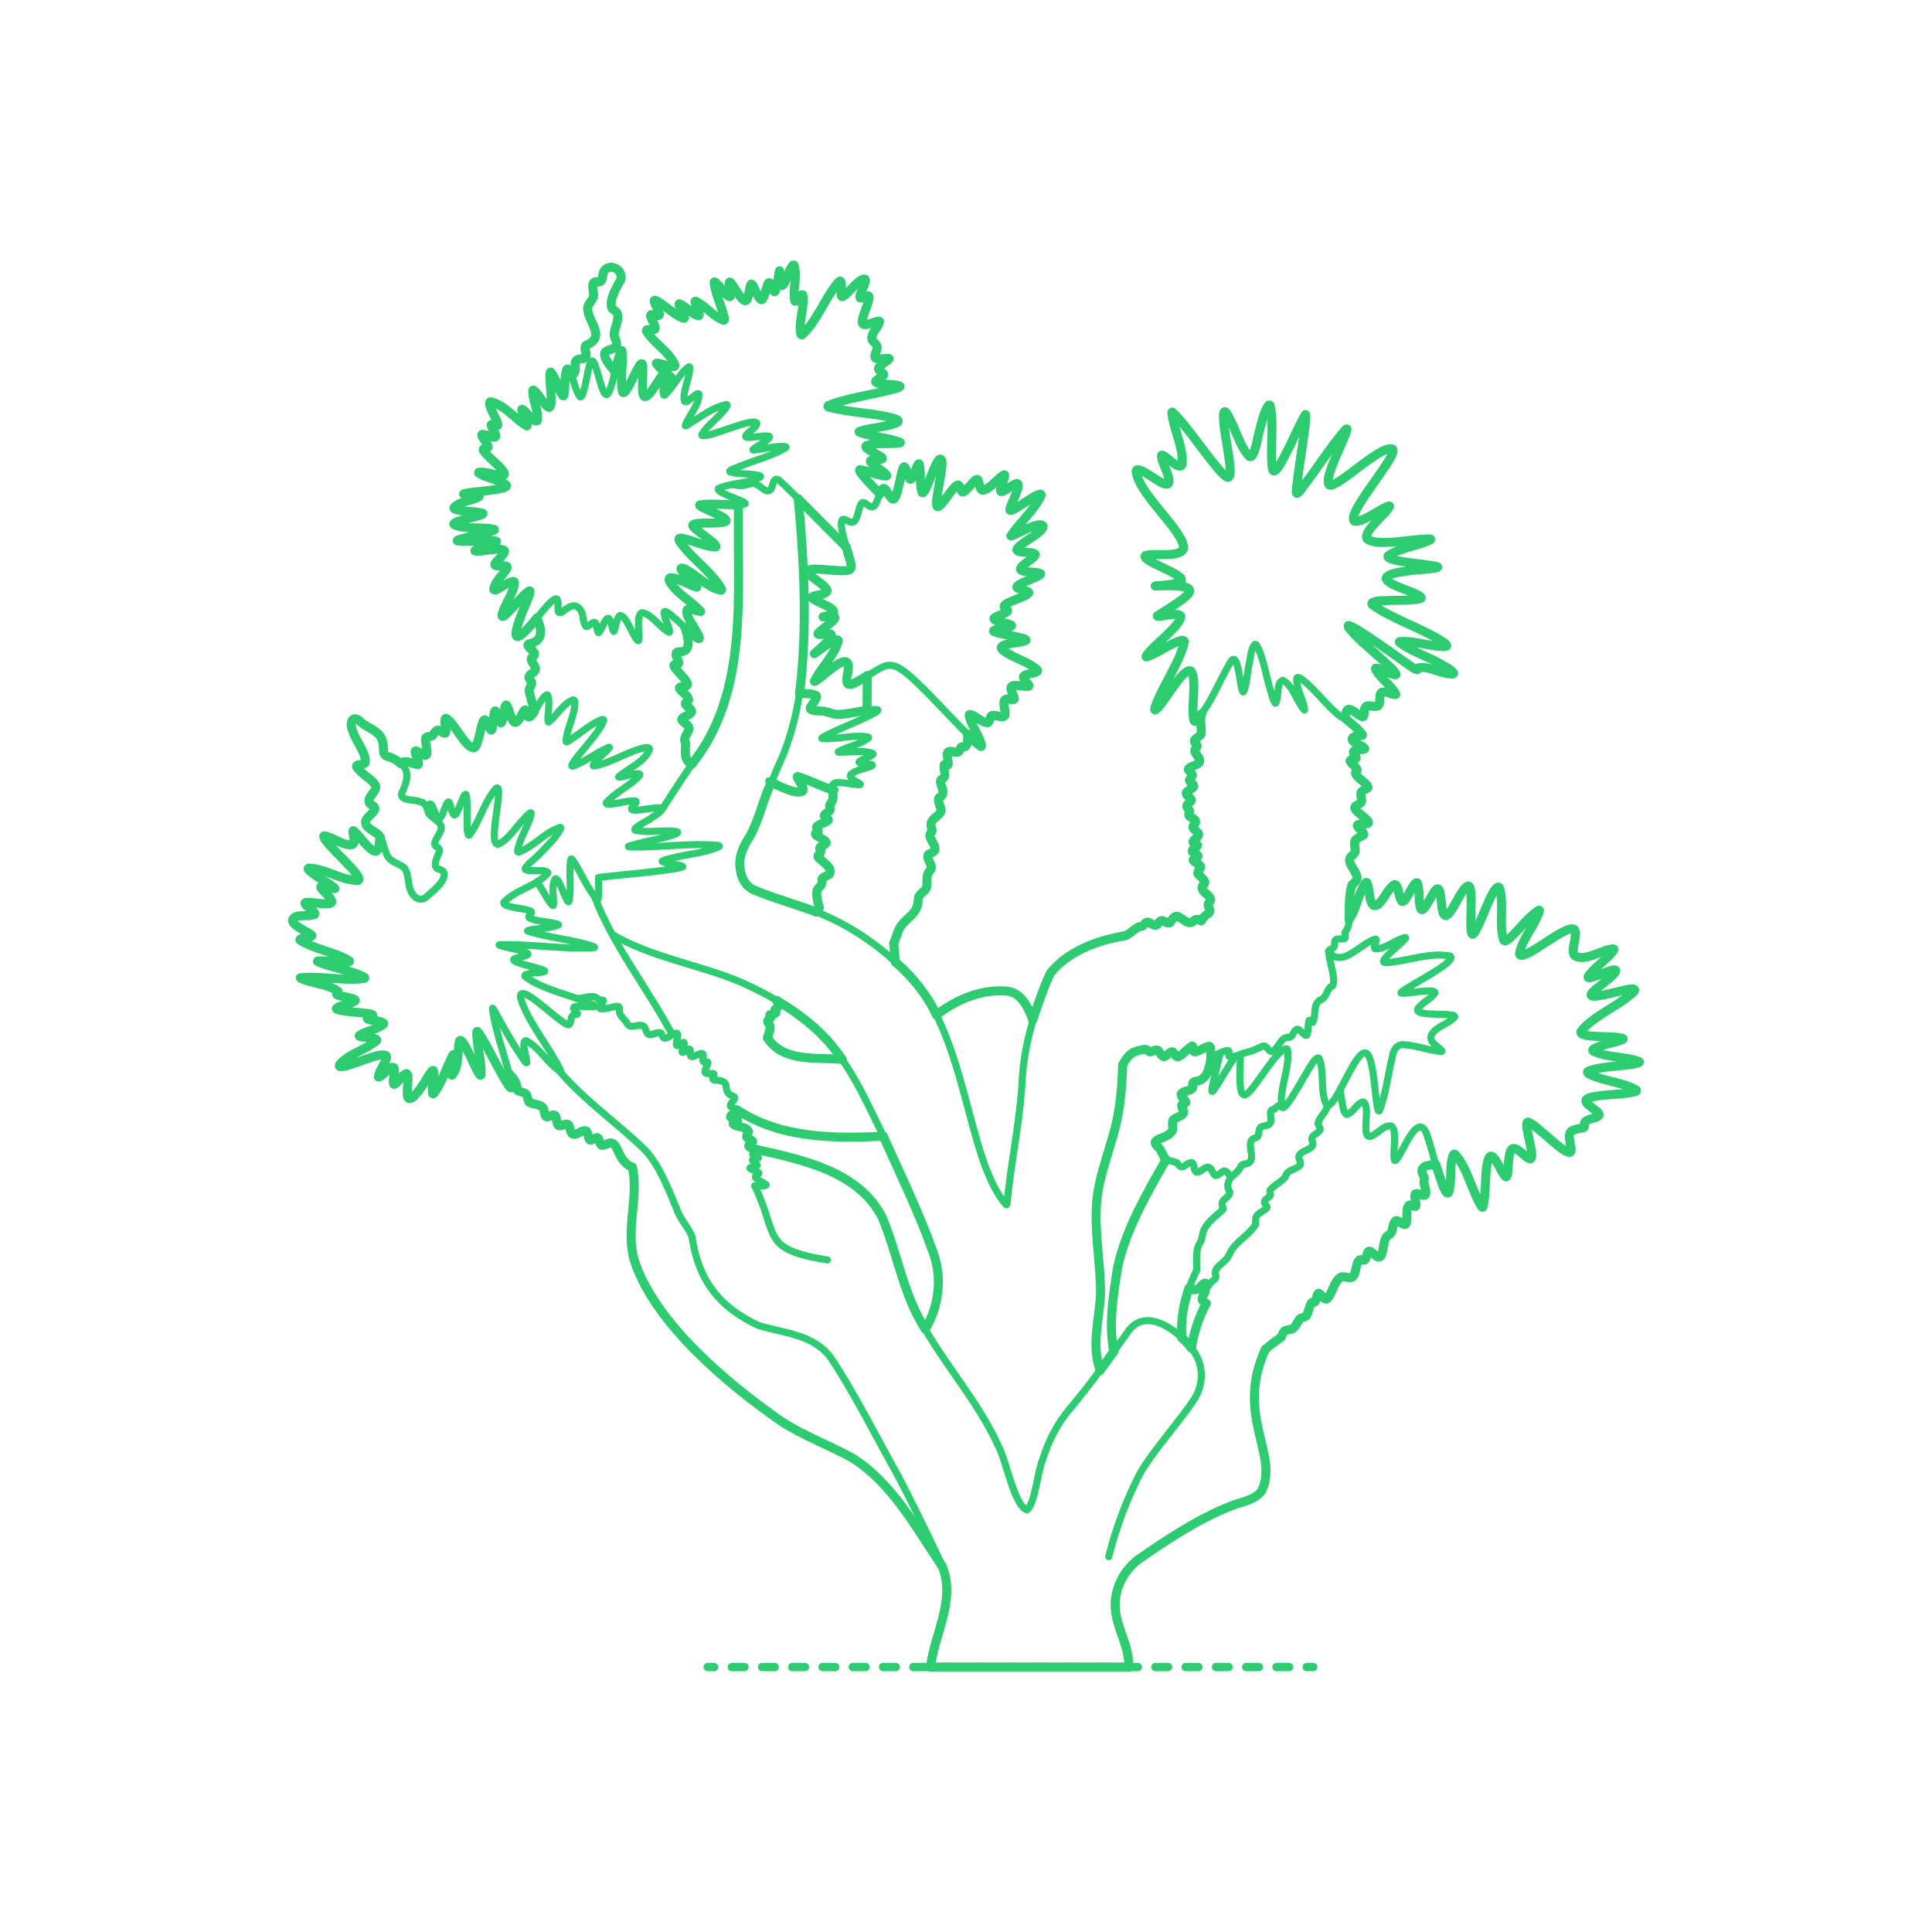 <?xml version="1.0" encoding="UTF-8"?>
<svg xmlns="http://www.w3.org/2000/svg" width="750" height="750" version="1.1" viewBox="0 0 750 750">
  <!-- Generator: Adobe Illustrator 29.7.1, SVG Export Plug-In . SVG Version: 2.1.1 Build 8)  -->
  <g id="FILL-BACKGROUND">
    <rect width="750" height="750" fill="#fff"/>
  </g>
  <g id="_x32_D_x24_AG-DIAGRAM">
    <g id="POLYLINE">
      <g>
        <line x1="274.737" y1="647.139" x2="277.237" y2="647.139" fill="none" stroke="#2ecc71" stroke-linecap="round" stroke-linejoin="round" stroke-width="3.25"/>
        <line x1="284.089" y1="647.139" x2="503.854" y2="647.139" fill="none" stroke="#2ecc71" stroke-dasharray="4.895 6.852" stroke-linecap="round" stroke-linejoin="round" stroke-width="3.25"/>
        <line x1="507.28" y1="647.139" x2="509.78" y2="647.139" fill="none" stroke="#2ecc71" stroke-linecap="round" stroke-linejoin="round" stroke-width="3.25"/>
      </g>
    </g>
  </g>
  <g id="_x32_D_x24_AG-PLANTS">
    <g id="POLYLINE1" data-name="POLYLINE">
      <path d="M329.304,215.166c2.09,6.667,1.675,6.589-5.04,6.29" fill="none" stroke="#2ecc71" stroke-linecap="round" stroke-linejoin="round" stroke-width="2.75"/>
    </g>
    <g id="POLYLINE2" data-name="POLYLINE">
      <path d="M358.557,267.486c2.786,2.586,19.737,20.908,22.308,22.311.047-.003.093-.023.12-.062.034-.048.045-.105.051-.162-.705-4.139-4.173-7.871-4.809-11.997.027-.098.096-.183.193-.215,2.073.32,3.922,2.314,5.933,3.024.395.155.873.316,1.268.084.807-.609.482-1.96,1.269-2.591,1.515-.747,3.333.891,4.875.194.074-.048.141-.11.193-.181.806-1.904-.791-4.15-.052-6.071.049-.083.115-.155.19-.215,1.038-.657,2.342.199,3.448-.06.045-.018.089-.043.124-.077.423-.532-.869-2.52-1.018-3.236-.169-.54-.414-1.287.027-1.762,1.977-1.097,4.519.348,6.63-.064.052-.027.098-.072.113-.13.016-.064.003-.129-.018-.19-.542-1.127-1.985-1.91-2.141-3.223.138-1.418,4.32-1.285,5.351-2.158,1.978-1.905-15.318-7.262-13.837-9.603,2.556-1.897,6.504-1.206,9.382-2.437,1.176-.893-7.829-2.233-8.563-2.474-.514-.146-4.354-.735-3.879-1.371,1.954-1.01,4.954-.771,6.924-1.794.051-.04.099-.105.086-.172-.42-.98-9.173-1.681-6.338-3.262,1.416-.888,3.47-1.151,4.726-2.253.043-.067.068-.147.062-.227-.185-.726-1.327-.939-1.361-1.748.003-.09.03-.179.071-.259,2.458-2.355,6.746-2.593,9.384-4.745.071-.084.13-.194.11-.308-.021-.112-.102-.198-.189-.266-1.246-.794-3.096-.722-4.293-1.604-.054-.052-.103-.114-.131-.184-.303-1.469,8.148-3.712,9.191-5.078.474-.829-4.739-.8-5.378-1.004-.756-.128-1.751-.18-2.339-.712-.062-.069-.108-.155-.121-.247-.016-.103.004-.21.04-.308,1.201-1.928,3.7-2.945,5.254-4.549.218-.239.51-.51.478-.858-.608-1.243-5.975-.412-7.06-1.551-.936-1.931,10.594-6.949,10.103-9.463-1.358-2.201-10.299,3.295-12.422,3.823-.041.001-.093-.015-.097-.063,3.431-5.144,9.241-10.081,11.769-15.765.014-.113-.003-.241-.098-.315-.092-.067-.212-.073-.322-.065-4.076,1.114-7.557,5.181-11.564,6.331-.058-.02-.105-.065-.132-.119-.14-.636.263-1.279.454-1.872.449-1.395,3.779-7.825,2.44-8.476-1.978.213-3.731,2.224-5.551,2.953-.285.094-.808.378-.989-.018-.148-2.082,1.51-4.093,1.638-6.152-.247-1.366-6.897,6.487-8.605,5.842-.116-.019-.229-.061-.329-.122-1.155-.922-.775-2.726-1.476-3.911-.053-.073-.12-.139-.203-.178-1.391-.283-4.125,4.742-5.677,4.903-.12,0-.235-.054-.324-.133-.676-.693-.531-1.956-1.33-2.541-.084-.045-.18-.069-.275-.067-.084.001-.168.02-.247.049-2.666,1.892-4.15,5.388-6.476,7.663-.319.287-.645.687-1.1.724-.177.005-.296-.168-.346-.32-.589-5.758,2.726-12.216,1.769-17.952-.049-.091-.113-.176-.205-.226-2.081-.65-5.591,13.749-7.2,13.055-1.316-3.29-.343-7.601-1.155-11.036-.034-.084-.072-.18-.164-.21-.949.206-2.243,6.713-3.443,5.978-1.154-1.263-1.04-3.351-2.049-4.712-.052-.048-.116-.087-.188-.087-1.437.751-2.309,12.117-4.242,12.555-.106.018-.218-.001-.318-.041-1.466-.897-1.794-3.103-3.177-4.09-1.602-.738-2.597,6.337-4.283,7.044-1.527.581-2.556-1.449-3.973-1.601-.108-.004-.218.013-.318.054-1.701,1.033-1.423,7.796-4.174,7.648-1.141-.135-2.058-1.151-3.207-1.197-.113.008-.227.042-.321.106-1.575,1.653,1.707,11.014,2.283,13.477" fill="none" stroke="#2ecc71" stroke-linecap="round" stroke-linejoin="round" stroke-width="2.75"/>
    </g>
    <g id="POLYLINE3" data-name="POLYLINE">
      <path d="M324.264,221.457c-1.512.018-10.843-1.444-10.76.421,1.553,2.63,4.993,3.949,6.953,6.287.314.383.74.876.555,1.404-.04.104-.105.199-.18.281-1.498,1.268-3.904.911-5.547,1.857-.066.058-.121.139-.119.231.003.1.062.187.124.261,2.867,2.476,14.329,5.026,4.216,7.3,10.402-1.66.296,3.625-1.936,6.389-.078.129-.083.286.08.348,1.561.294,3.277-.595,4.817-.113.068.035.132.082.177.144.57,1.651-5.224,6.273-6.518,7.479h0c1.152-.752,8.659-6.715,9.313-5.064-1.308,5.127-5.731,9.637-8.436,14.157-.277.467-.782,1.099-.878,1.624,0,.028.009.06.034.076,2.804-.884,14.544-13.851,13.075-4.227-.134,1.595-1.07,3.709-.15,5.165.129.128.302.207.481.234,15.873-6.012,13.219-14.06,28.991,1.774" fill="none" stroke="#2ecc71" stroke-linecap="round" stroke-linejoin="round" stroke-width="2.75"/>
    </g>
    <g id="POLYLINE4" data-name="POLYLINE">
      <path d="M320.555,204.402c-1.398-1.249-17.812-18.372-18.668-18.306-2.064-.538-1.67,3.073-2.872,4.076-1.765,1.381-3.682-1.55-5.336-2.096-1.303-.784-2.8-.177-4.135.184-1.703.474-3.485.191-5.185-.149" fill="none" stroke="#2ecc71" stroke-linecap="round" stroke-linejoin="round" stroke-width="2.75"/>
    </g>
    <g id="POLYLINE5" data-name="POLYLINE">
      <line x1="328.485" y1="212.332" x2="320.555" y2="204.402" fill="none" stroke="#2ecc71" stroke-linecap="round" stroke-linejoin="round" stroke-width="2.75"/>
    </g>
    <g id="POLYLINE6" data-name="POLYLINE">
      <path d="M415.005,547.25c-4.679,5.619-8.046,12.267-10.217,19.231-1.901,4.209-3.094,17.672-6.164,19.655-4.959-1.705-8.113-19.652-11.091-24.841-9.295-20.642-26.628-37.43-34.957-58.663-5.107-11.487-5.894-25.359-13.565-35.66-11.118-13.43-29.765-17.323-46.039-20.897" fill="none" stroke="#2ecc71" stroke-linecap="round" stroke-linejoin="round" stroke-width="2.75"/>
    </g>
    <g id="POLYLINE7" data-name="POLYLINE">
      <path d="M430.418,604.288c2.694-10.899,6.968-22.414,12.16-32.335,4.213-7.702,16.105-21.177,20.769-28.429,3.95-5.665,4.051-13.419-.004-19.059-5.524-7.749-18.91-18.163-26.028-6.725-7.039,9.862-14.491,20.266-22.31,29.51" fill="none" stroke="#2ecc71" stroke-linecap="round" stroke-linejoin="round" stroke-width="2.75"/>
    </g>
    <g id="POLYLINE8" data-name="POLYLINE">
      <path d="M464.515,493.14c.185-3.265-.564-7.225,1.044-10.193,1.174-1.567,1.064-3.519,1.7-5.276,1.548-3.498,4.916-5.631,7.509-8.197.241-.564-.237-1.107-.366-1.637-.393-1.86,2.035-2.73,2.774-4.179.203-.335.277-.687.183-1.072-1.461-2.275-.59-4.359,1.118-6.218" fill="none" stroke="#2ecc71" stroke-linecap="round" stroke-linejoin="round" stroke-width="2.75"/>
    </g>
    <g id="POLYLINE9" data-name="POLYLINE">
      <path d="M458.807,519.346c-.768-9.075,1.727-18.11,5.707-26.206" fill="none" stroke="#2ecc71" stroke-linecap="round" stroke-linejoin="round" stroke-width="2.75"/>
    </g>
    <g id="POLYLINE10" data-name="POLYLINE">
      <path d="M232.359,340.67c3.792-.722,29.811-2.659,32.712-4.23-.024-.084-.104-.127-.173-.168-2.327-.952-5.559-.662-7.795-1.812-.082-.117.029-.246.127-.31,6.741-2.442,15.274-2.507,21.818-5.458.071-.054.14-.124.157-.214.006-.138-.133-.202-.242-.248-10.579-1.199-24.317,1.036-35.003.49-.028-.014-.064-.038-.065-.073,0-.041.036-.066.063-.09,4.831-1.711,12.219-2.714,17.086-4.344.683-.273,1.546-.425,2.024-1.013.019-.053.015-.112-.02-.158-.298-.28-.769-.272-1.152-.337-4.564-.537-10.898.727-15.349-.45-1.162-.799,5.784-4.144,6.552-4.857.72-.485,5.073-3.141,3.533-3.709-1.896-.668-10.921,1.763-11.462.406-.011-.058-.007-.118.004-.175.312-.959,1.404-1.619,1.775-2.531.022-.072.032-.152.01-.225-.035-.113-.139-.176-.246-.211-3.451-.387-7.716,1.558-11.137,1.13-.063-.028-.125-.065-.169-.119-.076-.089-.073-.211-.04-.316,2.997-3.666,8.842-6.505,12.198-9.844.317-.337.734-.673.825-1.146-.087-1.053-5.945.768-6.756.851-.454.079-.939.236-1.402.18-.029-.009-.063-.024-.077-.054-.025-.062.026-.123.059-.171,3.929-3.35,9.862-5.513,11.915-10.549.01-.204-.066-.417-.237-.537-.397-.261-.909-.196-1.357-.145-6.618,1.266-13.42,6.064-20.042,7.136-.14-.03-.264-.141-.257-.292,1.179-2.653,4.752-4.524,6.333-6.895.006-.028.002-.062-.024-.078-.035-.021-.079-.017-.118-.013-4.459,1.693-9.714,5.979-14.256,7.37-.065-.004-.136-.02-.182-.069-.025-.026-.04-.061-.046-.096-.016-.346.224-.662.385-.953,3.177-5.024,9.794-11.102,12.046-16.66.002-.706-.954-.265-1.325-.132-4.703,2.088-8.557,5.868-12.93,8.45-.072.014-.149.02-.219-.002-.098-.027-.163-.118-.193-.212.323-5.162,3.697-10.333,3.455-15.581-.048-.17-.138-.337-.292-.43-.133-.081-.296-.096-.449-.077-3.984,1.57-6.222,6.038-9.43,8.624-.099.023-.181-.066-.212-.15-.411-3.188.96-7.151-.094-10.271-.058-.086-.135-.163-.235-.196-1.796.04-5.081,7.882-6.992,8.647-.174.054-.367-.011-.489-.142-.528-.313-.647-3.161-1.287-2.569-1.303,1.431-1.693,3.903-3.511,4.814-1.695.218-2.527-5.488-3.5-6.669-.052-.055-.112-.106-.191-.1-.068.01-.122.064-.161.118-.687.782-1.002,7.149-1.915,6.799-1.058-1.199-1.142-3.272-2.048-4.575-.042-.043-.087-.085-.149-.088-.825.287-.643,7.923-1.622,7.451-.966-1.057-1.144-2.894-2.199-3.893-.058-.042-.124-.078-.196-.091-1.635.216-2.046,10.287-4.26,10.902-3.128.215-7.614-9.917-10.764-11.449-.094-.022-.206.003-.269.081-.145.183-.157.433-.174.658-.11,1.585.637,3.374.22,4.918-.052.08-.144.133-.239.143-1.034-.08-1.791-1.262-2.865-1.216-1.115.254-1.329,1.807-2.294,2.286-1.804.382-2.782.105-2.272,2.601.037.864,1.092,4.515.024,4.822-1.427.032-2.546-1.383-3.894-1.675-.061-.004-.122.003-.173.039-.042.031-.069.081-.079.132.049,1.63,1.474,3.306,1.315,4.963-.03.091-.096.174-.187.209-2.109-.042-4.758-2.356-6.645-.348" fill="none" stroke="#2ecc71" stroke-linecap="round" stroke-linejoin="round" stroke-width="2.75"/>
    </g>
    <g id="POLYLINE11" data-name="POLYLINE">
      <path d="M208.489,342.249c.55.598,5.868,10.379,6.334,9.215.395-3.274-.957-7.196.65-10.26.049-.045.106-.083.17-.102,1.619-.051,3.689,8.219,4.997,8.952.086.012.16-.049.204-.117,1.14-4.806-.17-11.528.758-16.402.274-.473.74.362.908.579,2.892,4.477,5.773,11.199,9.248,15.153.063.03.135.051.204.033.056-.015.104-.054.138-.101.641-2.508.152-5.92.259-8.529" fill="none" stroke="#2ecc71" stroke-linecap="round" stroke-linejoin="round" stroke-width="2.75"/>
    </g>
    <g id="POLYLINE12" data-name="POLYLINE">
      <path d="M245.501,453.106c-5.658-2.135-5.265-8.964-8.26-9.466-1.255-.012-2.342,1.037-3.581.994-.565-.144-.727-.8-.882-1.288-.485-2.045-.745-2.109-2.549-1.104-.376.175-.886.489-1.295.266-.924-.914-.264-2.959-1.598-3.564-1.808-.342-3.838,2.459-5.429,1.004-1.148-2.044-.254-4.714-3.652-3.11-.445.142-1.051.373-1.476.082-1.235-1.126-.056-5.162-2.809-3.868-.625.185-1.411.763-2.047.382-.475-.454-.497-1.354-.675-1.952-.262-3.301-4.096-2.317-5.99-3.764-1.25-3.495-.042-2.934-3.98-4.19-.661-.3-.537-1.126-.622-1.721-.255-1.996-1.681-3.622-3.055-4.993" fill="none" stroke="#2ecc71" stroke-linecap="round" stroke-linejoin="round" stroke-width="2.75"/>
    </g>
    <g id="POLYLINE13" data-name="POLYLINE">
      <path d="M365.683,607.899c-10.126-14.877-19.252-32.14-34.852-41.949-8.732-4.827-19.329-8.757-27.697-14.305-20.627-14.366-48.402-37.496-56.687-61.686-3.907-12.062,1.633-24.601-.945-36.853" fill="none" stroke="#2ecc71" stroke-linecap="round" stroke-linejoin="round" stroke-width="2.75"/>
    </g>
    <g id="POLYLINE14" data-name="POLYLINE">
      <path d="M293.004,460.352c1.394-.078,3.109.257,4.402-.275.039-.052.024-.122-.009-.173-1.17-1.144-3.211-1.507-4.15-2.89-.019-.051-.028-.105-.027-.159.11-.652,1.006-.805,1.33-1.303.407-.717-2.999-1.485-3.43-1.998-.478-.524,2.698-.591,2.835-1.182.015-.046.015-.094.004-.141-.332-.739-1.44-1.117-1.842-1.791-.027-.057-.042-.126-.017-.186.532-.576,1.657-.389,2.309-.748.028-.02.051-.055.04-.09-.188-.409-2.56-.931-2.213-1.497.502-.506,1.428-.544,1.928-1.045.019-.027.034-.058.037-.092.005-.059-.024-.109-.063-.15-.992-.744-2.538-.757-3.43-1.638-.027-.043-.047-.091-.055-.141-.024-.349.339-.591.573-.795.289-.268.904-.566.947-.984-.379-.986-2.076-.824-2.383-1.877-.032-.712.703-1.193.775-1.877-.729-2.144-4.338-1.611-5.899-2.948-.057-.063-.086-.154-.055-.236.351-.597,1.292-.631,1.701-1.164.015-.04.006-.085-.021-.118-.771-.588-2.123-.427-2.711-1.262-.02-.059-.02-.124-.003-.184.553-1.032,2.06-1.377,2.705-2.341.031-.067.041-.146.009-.215-.686-.757-2.105-.527-2.723-1.396-.035-.064-.054-.136-.059-.209.07-1.229,1.694-1.978,1.708-3.192-.079-.256-.333-.395-.555-.513-5.371-1.806.457-6.206-7.389-6.237-.195-.054-.413-.145-.489-.349-.211-.694.542-1.341.374-2.026-.022-.044-.056-.082-.097-.109-.983-.375-2.251.3-3.175-.314-.052-.047-.096-.104-.126-.168-.307-1.349,1.002-2.593,1.063-3.908-.011-.054-.038-.105-.08-.141-.484-.267-1.171.181-1.663-.127-.043-.03-.081-.069-.11-.113-.364-.898.316-2.006-.1-2.9-.054-.089-.141-.158-.241-.188-1.072-.269-3.707,1.843-4.482,1.022-.468-.781.089-1.821-.264-2.625-.032-.043-.077-.077-.129-.091-1.019.032-1.787,1.165-2.785,1.303-.053-.003-.106-.026-.137-.07-.434-.766,2.085-5.055-.14-3.517-.547.282-1.31,1.034-1.95.929-.063-.026-.112-.085-.137-.148-.257-1.435.758-3.059.36-4.482-.044-.091-.121-.168-.218-.2-2.237-.097-4.889,4.22-5.927.255-1.142-1.343-3.105.492-4.551.281-1.65-.156-1.354-2.488-2.466-3.325-2.208-1.108-5.286,1.781-6.587-1.472-.925-1.349-2.576-2.323-2.761-4.083.201-2.149-.131-2.356-2.285-1.895-1.335.296-3.714.963-5.075.735-.106-.043-.2-.124-.238-.234-.111-1.092,1.114-1.897,1.359-2.89.001-.038-.006-.078-.025-.111-.013-.023-.035-.044-.057-.059-.544-.2-1.191.084-1.722-.21-2.189-2.583-5.659-.303-8.511-.445" fill="none" stroke="#2ecc71" stroke-linecap="round" stroke-linejoin="round" stroke-width="2.75"/>
    </g>
    <g id="POLYLINE15" data-name="POLYLINE">
      <path d="M321.159,489.103c-25.955-4.185-18.758-9.204-28.155-28.75" fill="none" stroke="#2ecc71" stroke-linecap="round" stroke-linejoin="round" stroke-width="2.75"/>
    </g>
    <g id="POLYLINE16" data-name="POLYLINE">
      <path d="M361.186,647.139c1.479-10.023,6.238-20.442,6.46-30.547-.098-4.356-1.741-8.483-3.565-12.383-4.466-9.466-10.506-21.915-15.38-31.129-7.29-12.965-17.784-33.632-26.116-45.873-6.603-9.219-18.247-9.663-28.132-12.644-15.338-7.131-23.433-17.731-25.816-34.454-1.468-3.809-4.636-6.8-5.923-10.748-3.239-7.678-6.547-16.631-12.211-22.826-10.618-10.406-23.766-19.409-33.447-30.871" fill="none" stroke="#2ecc71" stroke-linecap="round" stroke-linejoin="round" stroke-width="2.75"/>
    </g>
    <g id="POLYLINE17" data-name="POLYLINE">
      <line x1="438.189" y1="647.139" x2="361.186" y2="647.139" fill="none" stroke="#2ecc71" stroke-linecap="round" stroke-linejoin="round" stroke-width="2.75"/>
    </g>
    <g id="POLYLINE18" data-name="POLYLINE">
      <path d="M491.198,523.82c-11.773,25.878,5.405,40.623-1.415,54.891-2.37,3.529-7.959,4.368-11.668,5.798-12.771,5.017-24.986,13.054-36.207,20.883-5.644,4.284-9.25,11.143-8.994,18.286.255,8.1,5.606,15.273,5.275,23.461" fill="none" stroke="#2ecc71" stroke-linecap="round" stroke-linejoin="round" stroke-width="2.75"/>
    </g>
    <g id="POLYLINE19" data-name="POLYLINE">
      <path d="M557.451,452.238c-3.143-.21-7.105.511-4.742,4.472.503.819-.117,1.644.107,2.508.151,1.493,1.123,3.261.457,4.7-.056.057-.127.097-.202.121-1.197.244-2.399-1.012-3.582-.617-.067.043-.121.104-.158.174-.488,1.456.66,3.156.295,4.614-.13.182-.379.12-.562.075-.696-.18-1.514-.763-2.214-.322-1.196,1.739-.392,4.429-.864,6.417-.076.365-.173.882-.601.976-1.287.038-2.198-1.641-3.504-1.487-1.334.948-1.016,3.093-1.72,4.455-.228.586-.794.954-1.308,1.269-.973.604-1.273,1.777-1.498,2.826-.374,1.247-.575,5.144-1.884,5.609-1.602.026-2.439-2.034-3.92-2.339-.092,0-.182.029-.26.078-.997.83-.531,2.665-1.583,3.409-.615.183-1.305-.375-1.922-.094-1.903,1.645-.873,5.347-3.055,6.815-1.665.457-3.642-1.158-5.016.51-2.319,2.072-2.377,6.038-4.781,7.907-.059.015-.121.023-.182.021-1.235-.211-1.683-1.785-2.747-2.286-.05-.013-.104-.015-.155-.002-.973.673-.636,2.54-1.416,3.375-.372.254-.888-.107-1.23.25-.984,1.276-1.094,3.149-1.817,4.567-.316,1.145-1.521,1.089-2.408,1.435-1.677,1.297-1.985,4.493-4.509,4.551-2.135-.244-2.341,1.4-3.132,2.888-2.017,1.361-4.274,3.092-6.142,4.707" fill="none" stroke="#2ecc71" stroke-linecap="round" stroke-linejoin="round" stroke-width="2.75"/>
    </g>
    <g id="POLYLINE20" data-name="POLYLINE">
      <path d="M468.228,505.981c-2.469-1.159-1.37-2.636-.418-4.437-.303-2.709,2.567-3.472,3.97-5.256.392-.494.21-1.115.039-1.654-.582-2.316,2.53-3.94,3.814-5.454,1.51-1.137,1.685-3.103,2.87-4.476,2.484-3.4,6.873-5.818,8.963-9.457-.379-4.546,1.415-3.746,4.225-6.216.324-.419.036-.934-.241-1.29-1.928-1.762,1.113-2.483,1.761-3.844.017-.685-.534-1.408,0-2.055,1.48-1.889,4.152-2.964,5.67-4.832.885-3.273,3.837-2.634,5.794-4.691.603-1.169-.739-2.352-.415-3.563.838-2.49,6.078-2.24,5.314-5.4-1.384-2.626,1.963-2.998,2.892-4.773.158-.952-.828-1.685-.808-2.639.612-2.505,3.269-4.169,3.668-6.865" fill="none" stroke="#2ecc71" stroke-linecap="round" stroke-linejoin="round" stroke-width="2.75"/>
    </g>
    <g id="POLYLINE21" data-name="POLYLINE">
      <path d="M462.508,523.301c.923-6.03,2.865-11.929,5.72-17.32" fill="none" stroke="#2ecc71" stroke-linecap="round" stroke-linejoin="round" stroke-width="2.75"/>
    </g>
    <g id="POLYLINE22" data-name="POLYLINE">
      <path d="M346.947,366.102c.14,2.303.393,5.052.644,7.347" fill="none" stroke="#2ecc71" stroke-linecap="round" stroke-linejoin="round" stroke-width="2.75"/>
    </g>
    <g id="POLYLINE23" data-name="POLYLINE">
      <line x1="348.297" y1="362.614" x2="346.947" y2="366.102" fill="none" stroke="#2ecc71" stroke-linecap="round" stroke-linejoin="round" stroke-width="2.75"/>
    </g>
    <g id="POLYLINE24" data-name="POLYLINE">
      <path d="M375.709,285.091c-.152,1.628.332,5.629-2.325,4.803-.038.003-.076.01-.111.023-.689.422-.534,1.621-1.322,1.991-1.556.534-4.557-1.619-4.191,1.481.002,1.116.512,2.359.295,3.459-.02.037-.047.071-.081.097-.367.205-.851-.227-1.234-.158-.09.014-.168.075-.207.157-.305,1.522.634,3.225.041,4.714-.219.433-.668.615-1.051.868-1.189,1.102.377,2.969.488,4.292.559,3.921-3.422.678-.757,7.223.562,3.341-5.407,3.068-3.484,7.907.376.806-.386,1.219-.762,1.791-.568,2.276,3.917,5.521.94,7.172-3.625.935-.604,3.503-.416,5.735.027,1.289-1.338,2.026-1.615,3.223-.378,1.529.247,3.21-.261,4.722-.704,1.779-3.132,2.354-3.174,4.484-.146,7.09-6.428,7.018-8.186,13.537" fill="none" stroke="#2ecc71" stroke-linecap="round" stroke-linejoin="round" stroke-width="2.75"/>
    </g>
    <g id="POLYLINE25" data-name="POLYLINE">
      <path d="M297.965,402.882c.273-1.285,1.198-3.28.946-4.58-.123-.734-1.057-1.246-.871-2.028.352-.883,2.148-1.373.77-2.265-.012-.033.009-.066.037-.083.688-.311,1.765-.129,2.302-.726.167-.453-.425-.864-.292-1.322.01-.026.024-.052.041-.075,1.55-.612,1.309-2.195.6-3.417" fill="none" stroke="#2ecc71" stroke-linecap="round" stroke-linejoin="round" stroke-width="2.75"/>
    </g>
    <g id="POLYLINE26" data-name="POLYLINE">
      <path d="M326.9,411.243c-9.671-.812-23.09,1.183-28.934-8.362" fill="none" stroke="#2ecc71" stroke-linecap="round" stroke-linejoin="round" stroke-width="2.75"/>
    </g>
    <g id="POLYLINE27" data-name="POLYLINE">
      <path d="M435.797,413.504c-.227,7.885-.843,16.05-2.73,23.71-2.695,10.821-7.496,21.777-7.517,33.102-.356,10.682,1.86,22.068,1.661,32.746-.636,9.651-3.509,19.424-.162,28.932" fill="none" stroke="#2ecc71" stroke-linecap="round" stroke-linejoin="round" stroke-width="2.75"/>
    </g>
    <g id="POLYLINE28" data-name="POLYLINE">
      <path d="M521.695,278.41c2.307,2.192,5.505,4.265,7.224,6.925.006.071-.036.138-.099.168-1.157.141-5.479.365-3.404,2.336,1.263,1.082,3.279,1.517,4.394,2.738.012.054-.014.107-.055.142-1.29.576-2.959.116-4.198.853-.698.699.89,1.902.928,2.651.002.076-.021.15-.07.208-.615.556-1.73.201-2.302.809-.035.064-.039.135-.025.205.566,1.317,2.267,2.003,2.735,3.364.061.552-.646.809-.663,1.345.716,2.261,4.101,3.203,4.905,5.434,0,.079-.018.157-.054.227-.587.787-1.864.681-2.459,1.482-.978,1.839,1.409,4.431-1.659,5.197-3.645,1.654,4.23,4.835,4.399,6.834-.022.108-.098.186-.187.243-1.203.57-2.873.062-4.072.636-.053.041-.097.096-.115.161-.016.053-.015.108-.006.162.438,1.139,1.762,1.851,2.376,2.893.831,1.342-2.349,1.456-2.891,2.36-1.171,1.453-.034,3.397-.433,5.032-.301,1.132-1.816,1.43-2.045,2.612-.119,2.637,2.529,4.68,2.882,7.24.193,1.399-1.272,1.973-2.008,2.875-1.328,4.553-.89,9.71-1.173,14.466.036,1.553-.742,2.891-1.537,4.053-.095.712.417,1.592-.03,2.233-1.359.672-3.956-.795-3.938,1.766-.025,2.672-1.053,1.657-2.31,3.016-.485,2.304,4.001,13.592.628,14.094-1.522,1.461-1.603,4.347-3.923,5.006-2.98,1.631-1.476,6.12-2.917,8.673-.448.248-.86-.693-1.245-.799-.05-.016-.106-.011-.149.019-.654.716-.002,6.235-1.331,5.89-2.419-1.583-3.095-4.359-5.099-.309-.293.482-.607.984-1.216,1.062-3.659-.521-3.974,4.623-6.926,5.496-1.413-.141-1.79-2.557-3.436-2.111-2.148.992-4.286,2.06-6.65,2.515-1.948.477-4.167,1.865-6.203,1.628-.064-.028-.123-.068-.17-.119-.442-.621.144-1.488-.181-2.144-.048-.078-.126-.132-.211-.162-2.156-.056-4.264,2.065-6.459,1.73-.923-.567-.083-2.258-.489-3.112-.672-1.159-4.812,2.16-6.148,1.869-.122-.027-.236-.095-.313-.194-.434-.556-.039-1.498-.42-2.008-.028-.021-.064-.031-.098-.035-.259.003-.471.198-.675.337-1.917,1.234-5.03,6.131-6.597,2.233-.125-.175-.29-.366-.522-.375-1.565.263-3.203,3.414-4.452.993-.362-.553-.658-1.349-1.306-1.617-1.338-.384-2.718,1.577-3.794.137-1.319-1.076-3.218.191-4.67.437-2.623.537-3.788,3.211-5.035,5.295" fill="none" stroke="#2ecc71" stroke-linecap="round" stroke-linejoin="round" stroke-width="2.75"/>
    </g>
    <g id="POLYLINE29" data-name="POLYLINE">
      <path d="M318.026,352.329c-.26.43-.798,1.29-1.07,1.713" fill="none" stroke="#2ecc71" stroke-linecap="round" stroke-linejoin="round" stroke-width="2.75"/>
    </g>
    <g id="POLYLINE30" data-name="POLYLINE">
      <path d="M322.749,306.455c.994,1.812.931,4.022-.413,5.639-.167.259-.313.553-.291.869,1.188,2.338-1.292,2.027-2.098,3.63-.008.049-.006.1.007.148.261.646,1.231.805,1.552,1.413.027.067.034.142.012.212-1.079,1.256-3.288,1.26-4.427,2.487-.441.657.496,1.115.574,1.71-.053.317-.487.471-.718.651-1.05.623.195,1.246.764,1.613.927.636,2.446,1.164,3.017,2.166.022.075.024.157.004.232-.71,1.311-3.622,1.055-2.085,3.106.087,1.443-2.384,1.706-.255,3.187,1.419,1.406,5.036,3.595,3.561,5.83-.777.775-2.178.789-2.78,1.733.035,5.715-3.948.966-1.147,11.249" fill="none" stroke="#2ecc71" stroke-linecap="round" stroke-linejoin="round" stroke-width="2.75"/>
    </g>
    <g id="POLYLINE31" data-name="POLYLINE">
      <path d="M554.253,441.507c2.389,6.932,3.712,15.368,7.483,21.621.066.039.142.066.219.061.072-.007.138-.036.193-.084,1.678-1.735.284-15.598,2.646-15.052,1.401.878,1.992,2.673,2.807,4.055,2.651,4.628,4.798,12.159,7.786,16.56.715.2.769-2.916.856-3.462.383-2.164.208-16.447,2.598-16.404,1.969-.01,4.951,8.991,6.035,7.96,1.132-2.153-.046-9.839,2.539-10.93,2.514.045,4.16,3.152,6.383,4.021.112.032.233.047.347.016,1.878-.99-2.565-12.92-1.236-14.202.088-.062.199-.077.304-.07,5.118,2.683,9.504,8.26,14.501,11.195.501.277,1.029.626,1.621.603.08-.011.16-.034.229-.078,1.082-.98-.955-5.563-.197-7.292.716-2.761,5.833-.939,5.727-3.133-.364-1.382.822-2.077,1.981-2.356.847-.34,4.108-.839,3.652-2.123-.598-1.516-6.004-3.808-4.909-5.565.321-.413.844-.594,1.322-.756,5.452-1.567,12.592-.826,17.958-2.468.076-.055.146-.131.165-.225.014-.082-.011-.162-.057-.23-5.207-3.329-13.598-3.263-18.817-6.642-1.693-2.337,18.327-2.723,19.923-4.077.046-.037.084-.087.09-.146.002-.054-.024-.103-.061-.141-5.303-2.208-12.692-1.464-17.856-4.138-1.711-1.763,10.871-3.548,11.652-4.722-1.455-1.518-16.279-.083-16.468-2.529-.038-.422.218-.801.458-1.125,5.276-5.531,15.098-9.567,20.384-15.054.053-.105.089-.228.052-.344-.035-.096-.118-.164-.21-.204-1.363-1.234-20.563,5.748-15.999,1.035.859-1.193,10.717-7.912,8.615-8.564-1.283-.576-11.188,4.599-10.465,2.575,2.373-3.619,7.792-6.829,10.046-10.452.017-.099-.016-.216-.115-.261-4.728.067-10.402,4.984-15.056,2.729-2.043-2.091,1.402-8.262-.238-10.3-3.094-2.182-18.423,11.616-21.096,9.924-1.209-2.208,6.007-12.688,7.121-15.775.191-.462.447-.934.474-1.441-.003-.048-.012-.101-.04-.141-.033-.046-.094-.069-.15-.064-4.856,2.765-8.2,9.004-12.958,11.903-.134.028-.277.029-.407-.017-.133-.044-.247-.137-.335-.244-1.789-5.506-.249-12.648-1.184-18.359-1.115-9.722-8.691,15.541-10.794,16.099-2.006.278.674-18.097-1.742-18.793-2.409.195-6.101,10.452-8.537,11.505-2.454.605-1.565-8.912-3.082-10.277-.139-.122-.351-.148-.519-.069-1.549.531-4.82,9.243-6.232,7.94-1.299-3.011-.281-7.034-1.387-10.096-.053-.094-.117-.184-.215-.234-1.415-.314-3.907,7.047-5.541,7.321-.119.01-.241-.044-.332-.119-1.347-1.761-.912-4.463-2.249-6.248-.08-.081-.175-.15-.284-.187-.121-.04-.258-.035-.379.001-2.515,1.519-3.783,5.262-5.851,7.285-4.38,3.754-3.41-6.218-4.829-8.126-.092-.081-.235-.086-.339-.023-2.992,4.117-3.567,10.22-6.557,14.394" fill="none" stroke="#2ecc71" stroke-linecap="round" stroke-linejoin="round" stroke-width="2.75"/>
    </g>
    <g id="POLYLINE32" data-name="POLYLINE">
      <path d="M520.222,423.005c.461,1.736.879,9.387,2.616,9.63,2.485-.714,3.665-4.046,6.118-4.859.198-.029.403.03.556.158,2.498,2.19-1.202,13.63,2.361,13.216,2.91-.732,5.078-4.546,8.252-4.042,2.591,1.9.306,10.375,1.205,13.276.295.429.771-.289.963-.516,2.702-3.358,8.598-19.903,11.961-8.36" fill="none" stroke="#2ecc71" stroke-linecap="round" stroke-linejoin="round" stroke-width="2.75"/>
    </g>
    <g id="POLYLINE33" data-name="POLYLINE">
      <line x1="336.689" y1="262.276" x2="336.589" y2="275.745" fill="none" stroke="#2ecc71" stroke-linecap="round" stroke-linejoin="round" stroke-width="2.75"/>
    </g>
    <g id="POLYLINE34" data-name="POLYLINE">
      <path d="M547.614,258.623s-.869-.589-.869-.589c0,0-14.725-10.348-14.725-10.348-2.697-1.599-5.467-4.247-8.557-4.866-.082.027-.136.098-.144.182.993,2.53,3.625,4.286,5.489,6.207,0,0,8.499,7.543,8.499,7.543,1.534,1.588,3.679,3.015,4.614,5.03-.397,1.027-7.818-3.576-7.976-2.191,1.51,3.516,6.071,6.395,7.879,9.794.022.073.02.163-.038.218-.047.041-.107.054-.167.06-1.728-.095-3.541-1.572-5.268-.871-2.053,2.907,1.351,6.424-4.716,5.225-2.613-.442-1.628,2.635-2.309,4.062-.041.052-.091.098-.151.129-.082.042-.175.055-.265.046-1.914-.51-3.326-2.67-5.334-2.933-.083.005-.166.024-.243.057-1.108.641-.648,2.522-1.798,3.11-.39.117-.777-.092-1.108-.279-5.217-3.933-9.804-10.621-15.026-14.516-.488-.315-1.033-.764-1.646-.716-.071.014-.14.046-.195.093-.081.069-.133.166-.168.266-.254,3.985,2.659,8.35,3.062,12.268-.013.033-.051.051-.085.038-3.061-3.296-4.315-9.487-8.463-11.561-2.422.804-1.524,6.779-2.609,8.791-.042.054-.103.101-.174.095-.057-.004-.107-.036-.149-.073-.904-1.303-1.175-3.042-1.679-4.532-1.607-4.793-2.974-14.091-5.686-18.152-.14-.106-.334-.153-.495-.067-1.608,1.96-1.573,5.028-2.19,7.433-.632,2.69-.986,8.686-2.249,11.031-.059.029-.133.006-.177-.039-1.246-2.028-1.445-11.802-3.516-12.634-.509-.037-.863.445-1.152.799-4.505,7.584-7.805,16.78-13.8,23.313-1.763.368-.407-10.574-.638-11.959-.066-1.787.297-6.759-1.294-7.709-3.475-.678-10.378,13.184-13.626,15.227-.062.023-.136.031-.186-.019-.048-.056-.057-.136-.058-.208,2.309-7.814,9.115-17.683,11.55-25.499.049-.351.11-.76-.122-1.061-1.899-1.486-12.088,6.016-14.68,6.205-.037-.01-.074-.034-.091-.07-.017-.037-.018-.081-.01-.121.963-2.67,15.907-13.954,13.181-16.007-2.731-1.01-5.908.536-8.71.397-.034-.014-.067-.034-.081-.069-.011-.033-.004-.073.012-.104.199-.314.551-.505.845-.72,13.831-7.88,17.822-11.859-1.704-10.835,14.955-1.247,11.875-2.995.76-8.177-1.079-.57-5.929-2.822-4.427-3.677,3.139-1.126,13.534,1.108,14.755-2.856-.569-5.727-6.996-10.868-10.123-15.477-3.139-4.462-7.47-9.018-8.327-14.52.041-.19.162-.371.353-.433,1.343-.142,2.613.907,3.762,1.493,2.338,1.142,5.496,4.253,8.122,4.06,2.206-1.136-3.2-9.722-2.312-11.204.073-.043.156-.044.237-.028,1.751.579,5.491,5.042,7.339,4.129,2.211-2.668-3.742-16.969-3.635-20.72.026-.075.093-.141.178-.132,5.597,5.226,14.144,18.366,19.513,23.898.597.559,1.211,1.285,2.05,1.445,3.127-.051-3.158-22.296-1.408-25.399.062-.069.156-.111.25-.089.061.012.118.041.17.075,1.013.93,1.496,2.394,2.124,3.595,2.135,4.049,3.913,10.498,7.187,13.684.143.074.306.121.467.108.185-.012.354-.106.49-.226,1.616-2.169,2.221-7.348,2.981-9.934,1.008-3.278,1.526-7.064,3.602-9.847.076-.054.171-.092.265-.076.073.014.136.057.185.112.401.589.412,1.394.515,2.081.694,7.077-.383,15.421.44,22.484.081.314.168.671.424.891.144.123.346.111.508.035,4.348-4.701,7.692-14.262,10.782-19.938.333-.583.648-1.482,1.154-1.916.037-.018.085-.008.107.028.329,3.469-3.804,26.29-3.655,30.335.298,1.266,3.208-3.331,3.61-3.739,3.856-5.009,11.517-16.699,15.804-21.035.033-.017.072-.039.11-.047.049-.013.109.004.126.056-.452,3.647-9.344,19.05-6.863,21.741,3.055,1.405,19.858-15.728,24.542-13.967,2.56,2.35-18.351,25.089-14.812,28.001,2.935.807,10.358-5.055,13.423-5.905.064-.006.129-.007.182.032.04.033.049.092.04.142-1.309,3.066-10.149,9.306-8.765,12.54,3.934,3.481,18.936-.329,24.55.143.073.019.168.034.196.113.005.066-.051.116-.098.156-4.722,2.494-12.121,3.075-16.429,6.24-1.256,2.227,15.655,3.266,17.783,3.932,6.186.911-8.621,1.591-8.991,1.812-1.82.289-9.499.851-9.588,3.092,1.204,2.996,10.772,4.73,13.472,7.108.083.09.158.193.163.318-.003.103-.07.197-.156.252-3.456,1.13-9.355.555-13.027.842-1.236.13-5.421-.04-5.952,1.088-.048.172.032.354.126.495,7.299,5.382,19.573,9.314,27.136,14.262.628.447,1.404.816,1.787,1.509.051.126-.007.276-.127.339-5.675.779-12.476-2.475-18.17-1.777-.049.034-.092.083-.102.144-.015.073.019.151.055.213,5.97,4.435,14.451,6.506,20.369,11.123.254.25.607.506.635.889-.01.122-.124.201-.233.233-4.227.196-9.162-3.136-13.343-2.451-.235.16-.257.466-.383.697-.022.032-.051.061-.086.078-.042.02-.089.028-.135.026-.913-.21-1.693-.894-2.487-1.37Z" fill="none" stroke="#2ecc71" stroke-linecap="round" stroke-linejoin="round" stroke-width="2.75"/>
    </g>
    <g id="POLYLINE35" data-name="POLYLINE">
      <path d="M266.23,221.096c4.467,2.388,8.598,6.909,13.552,8.096.091-.012.182-.044.25-.107.056-.055.091-.129.1-.207-.601-2.303-2.89-3.983-4.362-5.789-3.185-3.745-10.329-9.459-12.214-13.814.009-.1.057-.196.138-.256,4.61-.064,9.352,3.317,14.028,3.326.09-.021.178-.063.222-.145.03-.068.023-.146,0-.216-2.075-2.89-6.356-4.91-8.784-7.508-.168-.215-.385-.57-.137-.811,3.557-1.255,7.963-.168,11.664-.929.397-.086.839-.148,1.14-.441.032-.039.061-.086.073-.136.058-.465-.543-.812-.857-1.067-2.68-1.891-6.762-2.964-9.418-4.863-.026-.042-.052-.095-.037-.146.007-.029.028-.054.049-.074.261-.172.603-.163.904-.2,3.848-.371,12.8.565,16.651-.183.048-.032.086-.079.092-.136.003-.064-.027-.123-.067-.172-.977-1.227-11.451-4.102-10.362-5.662,4.947-2.351,11.358-1.78,16.243-4.451.071-.061.132-.133.148-.226.009-.088-.052-.163-.121-.21-3.413-1.184-8.248-.456-11.703-1.538-1.054-.656,3.595-2.069,4.22-2.372,5.093-2.111,12.95-4.182,17.495-7.167.033-.053.048-.119.02-.176-.038-.066-.105-.105-.175-.132-3.941-.509-8.712,1.128-12.619,1.293-.045-.013-.082-.057-.066-.105,1.818-1.812,4.872-2.713,6.41-4.836.03-.076.037-.163,0-.238-.034-.062-.09-.107-.154-.137-1.723-.412-4.24.222-6.015.319-.957.025-2.095.36-2.989-.066-.067-.054-.101-.139-.1-.223.88-1.982,3.693-2.771,4.347-4.927.006-.076,0-.156-.027-.228-1.948-2.148-17.491,5.371-21.019,4.91-.078-.019-.157-.049-.22-.101-.104-.074-.129-.211-.113-.329,2.143-3.685,6.87-6.859,9.327-10.339.225-.348.548-.71.534-1.147-.022-.135-.161-.203-.287-.214-5.556,1.206-10.595,5.2-15.366,8.131-.159.069-.366.226-.55.164-.054-.029-.06-.099-.057-.153,1.429-3.993,5.349-7.721,5.309-12.127-.056-.132-.177-.24-.326-.243-1.193-.039-4.402,4.104-5.3,3.008-.886-4.268,2.277-9.043,2.017-13.297-.032-.055-.082-.102-.145-.118-.061-.016-.125-.009-.184.009-3.803,2.737-5.954,8.037-9.485,11.042-.076.019-.159.006-.221-.043-.845-2.31.345-5.571-.073-7.955-.024-.047-.07-.089-.127-.08-2.483,2.44-3.783,6.782-6.858,8.614-2.231.322-.739-9.987-1.136-11.839-.054-.324-.042-.739-.322-.959-.048-.022-.103-.026-.154-.01-1.594.588-5.888,12.686-7.301,11.117-1.234-4.919.432-11.153-.313-16.128-.022-.058-.074-.134-.145-.106-1.684,3.363-2.911,11.07-4.242,14.577-.372.865-.576,2.111-1.478,2.574-2.406.452-4.467-17.299-6.39-12.15-.974,1.605-2.383,13.753-3.933,13-2.296-2.88-2.429-7.959-4.785-10.796-1.407-.458-.941,9.228-1.621,10.315-.229.342-.528-.216-.652-.403-1.448-2.342-2.531-6.662-4.368-8.734-.046-.009-.096.005-.129.039-.689,3.846.766,8.822.145,12.739-.071.302-.131.683-.417.864-1.59.473-4.674-5.905-6.299-6.625-.096-.034-.212.004-.256.101-.247,3.796,2.435,7.984,1.742,11.745-.948,1.278-5.09-4.619-5.992-4.367.126,1.51,1.247,3.223,1.708,4.677.149.517.514,1.102.372,1.649-.039.073-.131.092-.206.081-4.706-2.79-8.516-8.175-14.052-9.376-1.001.281.077,2.236.279,2.852.3,1.045,3.214,5.86,2.391,6.455-.764.248-1.544-.511-2.294-.446-.045.015-.088.048-.102.096-.09.933,2.451,4.029,1.57,4.735-1.663.335-3.363-1.084-5.019-1.044-.913.157,1.34,2.783,1.49,3.197.298.538.802,1.106.762,1.754-.015.071-.053.137-.103.19-.43.391-1.224.203-1.682.531-1.096,1.069,7.778,7.558,8.143,9.557.024.093.035.192.015.287-.027.163-.17.278-.314.338-3.153.541-6.492-1.599-9.653-1.13-.048.024-.092.061-.106.115-.008.041.002.084.022.12.683.732,1.792.976,2.691,1.363,2.179.798,5.505,1.809,7.476,2.91.247.163.54.332.667.614.354,1.977-14.797,2.267-16.664,3.321,1.615.543,4.282.207,5.917.803.053.03.123.077.118.147-.003.06-.054.106-.095.144-2.867,1.588-7.224,1.686-9.625,4.081-.065.124-.083.279-.015.406.035.068.086.126.143.176,3.133,1.46,7.634.683,10.903,1.696.099.045.248.149.152.269-3.317,1.794-7.912,1.704-11.15,3.648-.106.101-.183.255-.118.398,1.295,2.367,24.207.458,12.197,3.395-1.691.537-9.477,1.979-10.95,2.93-.014.035.009.071.038.09,1.075.322,2.332.14,3.45.175,3.001.027,8.842-.501,11.706-.016.051.027.118.08.087.147-2.477,1.519-5.938,1.667-8.32,3.428-.034.042-.064.101-.038.153,1.445.71,10.882-1.812,11.483.075.018.091.012.186-.005.277-.665,1.992-3.018,3.063-3.803,4.961.054,1.118,3.944.05,4.687.713.078.065.123.162.134.261-1.076,3.066-4.695,5.185-5.22,8.568.009.101.048.203.129.267.078.058.175.077.27.075,1.149-.1,3.466-1.822,4.531-2.321.87-.413,1.811-1.113,2.817-.988,1.885,1.004-4.682,11.033-4.495,13.332.413,2.21,10.616-11.769,10.864-9.419-.175,3.04-7.455,15.864-4.974,17.497,3,.445,12.845-15.618,15.344-14.621.063.041.117.097.162.156.547,1.029.263,2.4.318,3.526.03.513-.051,1.231.386,1.59.284.181.638.062.92-.067,2.34-1.598,5.136-4.3,7.397-.933,1.417,1.813.671,4.75,2.17,6.399.052.021.109.035.165.038,1.039-.104,1.76-1.18,2.714-1.533.188-.069.409-.118.598-.023.059.028.112.069.157.116.777,1.044.464,2.636,1.103,3.735.047.047.12.078.187.055.977-.487,2.686-6.404,3.971-5.447,1.121,1.337.995,3.424,1.799,4.92.032.035.084.062.129.035.951-1.792.722-4.367,2.11-5.961.064-.057.137-.107.215-.142,2.276-.541,5.251,8.551,7.006,9.759,1.387.376-1.385-11.258,1.958-10.851,4.028,1.116,6.504,5.739,10.088,7.579.064-.002.13-.026.17-.077.041-.052.062-.116.072-.181-.137-2.542-2.244-5.04-2.123-7.608.026-.067.066-.131.125-.173.057-.043.129-.061.199-.065,1.436.319,2.5,1.623,3.638,2.494,2.624,2.097,6.531,6.575,9.49,8.085.068.01.145-.002.19-.058.034-.047.045-.103.045-.161-.731-2.504-2.802-4.955-3.889-7.328-.466-1.038-1.196-2.168-1.042-3.349.553-1.525,4.302.423,5.427.337.02-.01.038-.029.04-.053.003-.052-.025-.096-.051-.139-3.751-4.086-10.472-6.988-12.21-12.494.576-1.733,8.423,2.559,9.978,3.03.251.078.524.234.792.193.025-.01.039-.037.037-.063-1.684-2.404-5.334-4.208-6.224-7.112.009-.064.038-.126.089-.167.032-.027.073-.044.113-.055.601-.06,1.157.319,1.676.575Z" fill="none" stroke="#2ecc71" stroke-linecap="round" stroke-linejoin="round" stroke-width="2.75"/>
    </g>
    <g id="POLYLINE36" data-name="POLYLINE">
      <path d="M341.539,191.75c-.416-.661-9.48-9.403-7.648-9.425,3.154.482,7.028,2.426,10.215,2.438.071-.024.145-.079.132-.163-1.423-2.106-4.954-3.282-6.362-5.424-.022-.072-.031-.155-.004-.228.021-.064.069-.115.122-.156,1.356-.609,3.133.039,4.457-.667.03-.028.057-.061.073-.099.132-.514-1.107-1.075-1.491-1.324-.572-.433-6.029-2.759-4.706-3.676,4.007-1.461,8.992-.332,13.123-1.161.041-.023.079-.075.047-.121-4.078-1.722-11.798-2.34-15.883-3.973-.052-.039-.114-.101-.105-.173.008-.065.062-.108.111-.145,4.253-1.454,9.929-1.538,14.126-3.207.353-.166.789-.33.946-.712.023-.093.005-.189-.047-.269-.344-.425-.925-.564-1.417-.75-7.469-2.271-18.247-2.329-25.661-4.537-.085-.06-.179-.151-.181-.263-.003-.114.08-.202.157-.274,5.51-2.512,17.334-4.305,23.336-5.89,1.471-.443,3.224-.59,4.495-1.474.03-.046.035-.109,0-.154-1.481-.686-4.528-.582-6.18-.842-1.005-.178-2.441-.105-3.255-.759-.405-.863,2.932-1.939,3.119-2.866.012-.065.009-.133-.009-.196-.4-.877-1.723-1.043-2.004-2.01-.019-.087-.019-.178-.004-.266.713-1.679,2.949-2.31,4.085-3.64.018-.032.026-.072.012-.107-.015-.033-.046-.054-.078-.068-1.63-.266-3.626.608-5.173-.147-.068-.052-.126-.117-.17-.191-.49-1.53,1.309-3.054.677-4.609-.511-1.078-1.933-1.665-1.975-2.977.077-2.405,2.558-4.181,3.03-6.425-.025-.098-.116-.158-.212-.174-3.824.516-8.271,4.107-5.809-2.823.299-1.217,2.618-6.139,1.708-6.955-.422-.181-.938.112-1.339.253-.568.188-1.256.692-1.866.522-.893-.732,2.732-6.265,1.908-7.234-.273-.226-.659-.057-.947.055-2.458.686-7.43,7.795-8.203,6.579-.625-.904.506-5.83-.551-5.93-.552.143-.935.743-1.299,1.15-4.754,5.889-7.908,14.679-13.509,19.733-.149.027-.301-.036-.392-.155-1.148-4.796,1.474-10.494.699-15.346-.06-.097-.183-.139-.289-.092-.673.139-2.311,3.285-2.829,2.428-.882-4.414,1.152-9.555-.305-13.879-.072-.077-.187-.117-.289-.075-1.679,1.724-2.307,5.274-3.628,7.272-1.59,2.792-1.363-4.338-1.65-5.01-.007-.014-.015-.034-.033-.034-.018.004-.026.023-.034.038-.095.241-.127.523-.177.777-.216.667-.891,8.119-1.901,7.26-.618-.377-1.461-4.208-2.209-3.338-1.126,1.919-.974,4.664-2.421,6.397-.074.056-.162.098-.256.105-.1.009-.2-.026-.286-.075-1.645-1.479-2.013-4.192-3.388-5.883-1.03-1.107-1.078,5.613-2.198,6.188-1.893,1.814-7.419-11.338-6.553-5.668.013.73.88,3.959.137,4.271-.044.013-.091.015-.136.011-.976-.323-1.595-1.309-2.283-2.026-.892-.926-2.291-3.191-3.488-3.739-.09-.008-.165.063-.189.146.149,3.268,2.524,8.614,3.393,11.832.096.497,1.05,2.846.307,2.942-4.03-1.439-7.049-5.59-10.855-7.42-.07-.007-.144.003-.198.052-.04.039-.061.094-.068.149.175,1.637,1.273,3.168,1.58,4.788.015.209.103.526-.131.651-.057.029-.125.037-.188.035-2.732-.79-4.786-3.678-7.392-4.692-.913.172,3.084,5.476,1.832,5.694-3.746-1.204-7.179-5.049-10.647-6.837-.253-.108-.538-.291-.817-.191-.517.401,1.148,2.972,1.294,3.536.261.653.681,1.339.621,2.064-.011.054-.033.106-.065.151-.052.075-.138.123-.225.149-.981.215-2.035-.614-2.994-.3-.791.755,2.575,4.804,1.45,5.643-.925.507-2.097-.123-3.053.242-.059.035-.109.086-.134.15-.033.089-.025.188,0,.278,2.749,4.735,9.117,8.159,11.083,13.356-.007.093-.034.187-.088.264-.034.05-.081.093-.132.126-.458.253-1.098.093-1.591.019-1.712-.257-3.633-1.227-5.36-1.28-.066.02-.11.091-.095.159,1.627,2.307,4.877,3.977,6.538,6.304.145.261.413.663.104.913-1.096.474-2.667-.022-3.821.011" fill="none" stroke="#2ecc71" stroke-linecap="round" stroke-linejoin="round" stroke-width="2.75"/>
    </g>
    <g id="POLYLINE37" data-name="POLYLINE">
      <path d="M238.771,144.33c-10.351-12.094,2.464-5.835.357-12.183-2.145-3.264,1.389-6.566.609-10.049-.16-1.171-1.373-1.553-2.109-2.275-1.377-2.86,1.351-7.52,2.699-10.147,2.972-3.634-2.852-8.22-5.714-4.656-1.232,1.961.116,5.097-3.403,4.308-2.366.529-.043,4.735-1.084,6.442-.557,1.342-1.926,2.308-2.009,3.867-.064,5.136,7.454,11.21-.558,14.351-.634.495-.446,1.393-.344,2.084,1.744,5.544-3.788,1.292-3.97,5.204.2,1.59.369,3.788-1.418,4.537" fill="none" stroke="#2ecc71" stroke-linecap="round" stroke-linejoin="round" stroke-width="2.75"/>
    </g>
    <g id="POLYLINE38" data-name="POLYLINE">
      <path d="M147.585,324.97c-.425,1.47-.099,4.815-1.665,5.526-.137.033-.281.028-.418,0-3.42-1.501-5.46-5.807-8.33-8.036-.072-.022-.141.032-.155.102-.117,1.37,1.365,4.553-.346,5.354-3.76.331-7.094-2.762-10.681-3.452-.094-.003-.19.012-.265.071-.089.079-.091.209-.066.319,3.321,6.018,10.651,10.142,13.711,16.31.315,3.267-18.258-5.82-19.749-3.957-.015.082.007.164.041.238,2.551,2.983,7.481,4.744,10.322,7.419.027.061-.028.105-.083.112-1.677-.003-3.671-1.204-5.318-.828-.689.751,4.787,4.705,4.195,6.1-.691,1.696-9.72-.772-10.434.356-.016.084.007.168.043.244.907,1.473,3.155,2.23,3.845,3.834.007.091-.036.178-.096.243-2.494,1.257-6.155-.41-8.351,1.574-1.639,3.133,8.48,5.929,7.128,6.962-.661.55-4.968.567-4.468,1.49.568,1.796,28.981,9.456,15.542,8.514-1.027.096-12.634-1.381-7.392.376,4.954,1.879,12.31,3.046,16.943,5.594.057.068.113.168.06.254-.206.246-.58.251-.874.309-6.947.578-17.11-1.014-24.039-.518-.046.02-.099.044-.115.095-.009.039.015.076.041.104.262.226.62.324.937.45,3.917,1.596,10.377,2.145,13.68,4.702.167.473-.443.707-.561,1.091-.016.076.022.153.079.203,2.104,1.055,5.184.678,7.13,2.063.057.079.053.188.004.268-1.931,1.506-5.255,1.485-7.242,2.942-.039.048-.069.107-.066.171.005.058.036.112.08.151,3.925,1.558,9.957.85,13.921,2.188.635.511-1.667,1.05-1.931,1.451-.513.714,5.468.887,6.095,1.684,1.646,1.116-7.589,3.728-8.523,4.451-3.579,1.751,6.51.752,5.973,2.368-4.07,3.894-11.069,4.941-14.457,9.669-.035.105-.045.222.009.322.056.096.159.155.265.183,4.854-.322,10.541-3.479,15.347-4.393.785-.12,1.74-.4,2.454.079.076.062.139.141.183.229.221,2.771-2.919,5.294-3.12,8.079.014.041.043.081.086.095.057.018.117.008.173-.01,1.101-.34,4.885-4.746,5.77-3.614.778,1.959-.677,4.298-.115,6.292.743.944,3.634-3.911,4.848-4.022,1.755-.443-.242,7.908.76,9.363.09.163.235.302.419.348.086.022.177.027.265.017,4.289-2.035,5.75-7.674,8.845-10.948.079-.046.191-.073.263,0,.654,2.744-.794,6.168-.248,8.93.027.054.065.103.12.129.049.022.106.022.157.004,3.419-3.95,5.097-10.714,7.732-15.216-.174,2.519-1.283,5.425-.603,7.927.056.053.142.044.203.006,2.694-3.522,2.043-8.623,2.694-12.773.062-.233.117-.509.311-.672.061-.05.144-.066.22-.052,1.252.757,1.778,2.384,2.523,3.593,1.705,2.869,3.048,7.433,5.174,9.987.045.012.098.008.135-.024.044-.037.07-.089.089-.142.415-5.199-1.821-11.584-1.583-16.784.051-.103.17-.11.259-.058,4.589,6.115,7.684,15.081,12.298,21.243.219.253.429.541.741.68.036.011.076.02.114.013.113-.023.157-.146.174-.249-1.364-9.107-6.581-21.415-7.525-30.671.007-.032.037-.062.071-.05.333.256.494.706.72,1.054,3.64,6.567,7.484,13.676,11.896,19.739.147.152.287.343.496.406.023.003.05.003.071-.009.04-.022.061-.066.072-.108-.08-2.242-1.134-4.682-1.117-6.947.02-.481-.003-1.11.423-1.435.105-.073.238-.101.364-.097,5.18,2.509,8.39,8.857,13.274,11.861.058.013.127.013.171-.032.045-.057.048-.133.04-.203-4.065-8.477-11.27-17.049-14.773-25.825-.389-1.17-1.073-2.488-.702-3.735,1.923-2.884,16.082,12.141,18.611,11.753,1.23-.707.508-2.693,1.541-3.596.499-.457,1.243-.335,1.836-.536.025-.016.046-.039.055-.067.008-.026.007-.055,0-.081-.4-.791-1.428-1.28-1.582-2.199,0-.074.024-.148.068-.208.974-1.289,12.38.882,6.693-1.478-7.865-3.387-18.708-5.437-25.573-10.539-.066-.116-.113-.258-.069-.389.026-.083.082-.154.145-.212,2.209-1.252,5.223-.49,7.534-1.366.366-.489-2.374-1.123-2.772-1.279-.862-.377-10.211-2.294-9.212-3.451.543-.771,6.371-1.288,5.405-2.251-3.049-1.757-7.77-1.973-11.041-3.254-.028-.021-.073-.064-.036-.098,10.31-.519,26.579,1.907,36.902,1.08.054-.025.117-.058.13-.121.004-.051-.03-.094-.067-.127-6.023-2.572-19.841-3.873-25.964-6.259.004-.026.024-.049.042-.067.218-.16.505-.196.762-.261,3.454-.78,7.95-.593,11.194-1.964.028-.057-.007-.12-.053-.156-.221-.166-.507-.226-.768-.304-3.17-.888-7.531-.796-10.473-2.309-.068-.066-.127-.145-.159-.236-.025-.068-.032-.144-.024-.216.114-.667.937-1.006,1.049-1.674.013-1.164-6.168-1.601-7.298-2.007-.834-.239-3.832-.615-3.451-1.891,4.524-4.89,12.462-6.175,16.949-11.206.057-.118.093-.252.057-.381-.554-1.028-4.401-.604-5.555-.715-.612-.072-3.515.194-3.162-.909,1.215-2.002,4.055-3.885,5.621-5.624,2.879-3.115,6.364-6.116,8.228-9.953.009-.081-.002-.163-.052-.229-.044-.052-.108-.082-.175-.091-5.874,1.762-10.415,7.616-16.19,9.607-.092-.006-.186-.031-.26-.088-.07-.052-.115-.132-.142-.214.471-4.299,3.888-9.34,5.038-13.512.109-.452.343-.946.199-1.41-.029-.046-.081-.079-.137-.076-1.055.432-1.785,1.575-2.59,2.358-2.928,2.893-6.281,8.451-10.151,9.922-3.685-.029,1.267-18.36.102-21.576-.049-.149-.142-.297-.302-.332-.153-.022-.297.051-.42.135-4.492,4.801-6.48,12.994-10.413,18.162-.092.055-.215.088-.314.029-.053-.029-.095-.076-.129-.124-.543-1.235-.37-2.724-.458-4.048-.16-2.429.268-9.067-.381-11.418-.034-.086-.075-.172-.15-.228-1.083-.214-2.886,7.421-4.243,7.997-.096.04-.207.029-.298-.018-.878-.818-.993-2.412-1.386-3.505-.181-.506-.274-1.142-.703-1.5-.051-.027-.113-.04-.17-.023-.07.02-.129.064-.181.113-1.371,1.793-1.536,4.65-3.146,6.276-.142.104-.332.119-.486.035-1.742-1.085-2.554-9.248-4.352-3.726" fill="none" stroke="#2ecc71" stroke-linecap="round" stroke-linejoin="round" stroke-width="2.75"/>
    </g>
    <g id="POLYLINE39" data-name="POLYLINE">
      <path d="M286.675,195.904c-.776,31.225,3.954,66.933-13.695,94.439-4.697,6.367-11.782,17.4-16.157,24.121" fill="none" stroke="#2ecc71" stroke-linecap="round" stroke-linejoin="round" stroke-width="2.75"/>
    </g>
    <g id="POLYLINE40" data-name="POLYLINE">
      <path d="M298.434,303.118c2.06,1.171,11.622,6.034,13.272,3.821.385-1.994-1.769-3.539-2.229-5.335.005-.058.036-.113.09-.138,4.64,1.1,9.769,4.441,14.529,5.248.04-.016.069-.052.069-.096-3.842-4.734,6.043-2.077,8.16-2.076,5.034.61-2.684-1.593-2.187-3.55.026-.121.082-.236.153-.336,2.055-1.974,5.888-2.208,8.338-3.495.685-.726-5.126-.54-5.18-1.324,0-.058.032-.111.067-.156,1.508-1.231,3.802-1.496,5.3-2.758.063-.073.119-.168.099-.267-.017-.082-.078-.147-.142-.197-4.151-1.443-8.998-.298-13.288-.468-.04-.014-.092-.032-.1-.08-.003-.049.038-.088.071-.119,3.565-2.065,8.588-2.763,11.733-5.423.028-.089-.018-.185-.094-.235-5.408-1.111-12.511,1.036-17.99.561-.048-.026-.091-.076-.081-.135.011-.064.054-.117.097-.163,4.469-2.821,16.461-7.169,20.909-9.975.315-.237.74-.431.78-.772-.008-.047-.04-.089-.08-.114-.385-.192-.849-.123-1.266-.121-4.872.218-10.905,2.385-15.795,1.805-1.566-.697-3.3-1.079-5.02-1.189-7.378-.331-2.873-1.628-1.645-5.625-.007-.077-.026-.155-.06-.224-.026-.054-.062-.106-.102-.15-1.831-1.139-4.414-.471-6.44-1.079" fill="none" stroke="#2ecc71" stroke-linecap="round" stroke-linejoin="round" stroke-width="2.75"/>
    </g>
    <g id="POLYLINE41" data-name="POLYLINE">
      <path d="M400.912,395.838c-1.772-4.81-4.561-10.783-10.397-11.124-9.84-.671-19.306,3.339-26.985,9.274" fill="none" stroke="#2ecc71" stroke-linecap="round" stroke-linejoin="round" stroke-width="2.75"/>
    </g>
    <g id="POLYLINE42" data-name="POLYLINE">
      <path d="M260.971,401.697c-9.103-17.351-23.051-34.833-29.96-53.188" fill="none" stroke="#2ecc71" stroke-linecap="round" stroke-linejoin="round" stroke-width="2.75"/>
    </g>
    <g id="POLYLINE43" data-name="POLYLINE">
      <path d="M237.795,362.822c15.625,9.205,34.755,11.763,51.141,19.032,10.35,4.722,20.405,10.66,28.757,18.44,11.228,10.8,17.798,25.455,24.486,39.289,5.095,11.125,12.361,26.868,16.93,38.188,5.773,12.879,7.695,25.582.097,38.221" fill="none" stroke="#2ecc71" stroke-linecap="round" stroke-linejoin="round" stroke-width="2.75"/>
    </g>
    <g id="POLYLINE44" data-name="POLYLINE">
      <path d="M342.884,441.094c-19.314.91-39.8.818-56.572-10.127" fill="none" stroke="#2ecc71" stroke-linecap="round" stroke-linejoin="round" stroke-width="2.75"/>
    </g>
    <g id="POLYLINE45" data-name="POLYLINE">
      <path d="M473.683,408.733c-5.619,23.207-4.053,16.081,5.859,1.23" fill="none" stroke="#2ecc71" stroke-linecap="round" stroke-linejoin="round" stroke-width="2.75"/>
    </g>
    <g id="POLYLINE46" data-name="POLYLINE">
      <path d="M466.451,277.12c-.633,2.504-.096,5.045-.125,7.552-.168,1.565-3.521,1.931-2.448,3.62.273.445.852.84.85,1.404-.165.634-.971,1.023-.909,1.758.14,1.577,2.859,3.122,1.541,4.733-1.073,1.087-3.073,1.094-4.018,2.265-.074.213.024.43.141.607,2.235,2.368,1.436,1.489.236,3.86.162.987,1.848,1.331,1.681,2.422-.398,1.05-3.539,1.729-2.801,3.032.458.787,1.588,1.197,1.85,2.102-.04,1.048-1.542,1.362-1.713,2.358-.016.822.921,1.336,1.074,2.104.046.305-.138.629-.261.898-.54,1.401,1.844,1.617,2.414,2.584.482.576-.154,1.278-.468,1.777-1.278,1.521,1.089,2.228,1.73,3.311.534,1.439-1.753,2.074-2.122,3.251-.009.068.004.139.035.2.371.588,1.367.557,1.723,1.136.017.05.017.105,0,.155-.46.858-1.767,1.148-2.056,2.124-.006.056,0,.113.018.167.434.849,1.685.947,2.271,1.643.036.059.044.134.013.197-.464.636-1.551.654-1.916,1.382-.016.057-.014.12.004.176.674,1.072,2.329,1.256,2.915,2.405.112,1.159-1.938,1.994-.807,3.203,5.257,4.647.03,2.963,1.667,6.106.818,1.268,2.86,2.078,3.041,3.667-.062.393-.378.702-.618,1-1.28,1.263,1.354,3.071-.266,4.235-1.197.749-2.129,1.652-2.721,2.901-.097.039-.203.012-.297-.021-2.525-1.893-2.833,1.723-5.176.55-1.779-.712-4.446-3.964-5.854-1.104-.32.475-.565,1.142-1.077,1.444-1.124.377-1.956-1.109-3.074-.98-2.716,2.043-1.537,2.635-5.109.656-1.185-.417-1.538,1.27-2.488,1.56-3.002.267-4.503,3.629-7.546,3.867" fill="none" stroke="#2ecc71" stroke-linecap="round" stroke-linejoin="round" stroke-width="2.75"/>
    </g>
    <g id="POLYLINE47" data-name="POLYLINE">
      <path d="M470.147,409.429c-.323,4.016-1.111,9.967-6.116,10.388-.369.069-.804.195-.96.575-.22.593.132,1.254-.088,1.855-.9,1.519-3.382,1.002-4.439,2.348-.177.377.043.785.24,1.107.417.76,1.334,1.353,1.561,2.202-.001.059-.02.116-.053.165-.386.471-1.323.328-1.573.959-.063.942.779,1.778.729,2.739-.333,1.875-3.137,1.692-4.08,3.128-.446.724-.152,1.643-.084,2.43.319,3.699-4.464,3.925-6.649,5.66-.932,1.367,1.496,2.38,1.973,3.631,2.123,4.757,1.887,3.276,6.173,4.674,2.566,3.701,2.953.202,5.884.01.083.024.161.067.226.124.902.952.399,2.842,1.537,3.604,1.846.246,3.481-2.857,5.316-1.624.904.766.984,2.356,2.071,2.912,1.275.074,2.101-1.351,3.236-1.753,2.63-.08,1.493,4.788,5.821-.397.654-.791.931-2.084,2.099-2.26,6.472-.573-.704-8.922,4.369-10.198,1.913-.472.839-3.013,2.04-4.098,1.037-.768,2.629-.385,3.536-1.379,1.437-1.591-1.209-5.593,1.688-5.538.728-.849,1.541-1.655,2.747-1.734" fill="none" stroke="#2ecc71" stroke-linecap="round" stroke-linejoin="round" stroke-width="2.75"/>
    </g>
    <g id="POLYLINE48" data-name="POLYLINE">
      <path d="M452.654,450.124c-7.488,13.238-15.484,26.818-18.791,41.792-1.656,10.628-3.609,22.084-1.492,32.726" fill="none" stroke="#2ecc71" stroke-linecap="round" stroke-linejoin="round" stroke-width="2.75"/>
    </g>
    <g id="POLYLINE49" data-name="POLYLINE">
      <path d="M468.935,498.75c-2.644-2.658-2.264,3.975-7.343,1.299" fill="none" stroke="#2ecc71" stroke-linecap="round" stroke-linejoin="round" stroke-width="2.75"/>
    </g>
    <g id="POLYLINE50" data-name="POLYLINE">
      <path d="M208.384,239.946c2.06,4.459,2.746,8.956-3.208,10.04-.071.048-.137.107-.185.179-.057.084-.083.187-.076.288.34,1.633,4.26,2.834,1.83,4.495-1.641,1.537,1.388,3.186,1.113,4.906-.209,1.471-2.633,1.698-2.542,3.2.205.713.925,1.249,1.077,1.983.095,1.131-1.088,1.972-1.002,3.124.484,2.66,1.558,5.387,2.007,8.065" fill="none" stroke="#2ecc71" stroke-linecap="round" stroke-linejoin="round" stroke-width="2.75"/>
    </g>
    <g id="POLYLINE51" data-name="POLYLINE">
      <path d="M265.894,243.609c1.074,3.151,3.099,9.784-2.359,9.412-.312.027-.665.048-.906.273-.722.902.619,2.705.81,3.715.347,1.17-1.151.746-1.747,1.095-.953.838,5.55,6.037,5.142,7.667-.018.078-.052.153-.099.218-.722.749-1.965.392-2.841.819-.062.038-.12.091-.146.161-.023.063-.017.133,0,.197.747,1.723,3.512,2.608,3.583,4.586-.219.628-1.144.746-1.31,1.387-.011.198.124.366.243.51.691.891,2.213,1.482,2.219,2.741-.721,1.427-2.851,1.449-3.803,2.659-.032.056-.055.12-.062.184-.006.055-.001.113.012.167.648,1.391,3.079,1.878,2.779,3.726-.197,1.435-1.731,2.508-1.636,3.994,1.141,3.385-1.3,7.327,2.727,9.557" fill="none" stroke="#2ecc71" stroke-linecap="round" stroke-linejoin="round" stroke-width="2.75"/>
    </g>
    <g id="POLYLINE52" data-name="POLYLINE">
      <path d="M164.947,348.64c2.221-2.031,8.506-6.587,7.361-9.915-.313-.615-.941-.98-1.563-1.219-2.763-.387-1.614-3.498-.886-5.237.732-1.571,1.41-2.778-.565-3.643-1.496-1.35.59-3.329,1.086-4.737,2.889-4.627-1.911-5.251-4.027-8.19-.598-1.854-.839-4.082-3.201-4.431-1.931-1.049-7.45-.118-7.324-3.07,3.918-8.227,2.643-11.774-6.153-14.877-.688-.321-.736-1.177-.78-1.841-.063-2.422-.273-5.156-2.299-6.793-1.908-1.731-4.549-2.679-6.513-4.352-1.775-1.992-4.14-1.768-3.705,1.358.404,4.475,6.289,10.613,5.318,14.52-.868.78-2.32.325-3.214,1.012-.035.04-.063.088-.079.139-.025.079-.021.165-.001.245,1.631,3.056,6.288,4.478,7.443,7.782.035,2.207-2.644,3.535-2.696,5.717.167.859,1.106,1.254,1.715,1.768,2.251,1.865-2.343,3.803-2.852,5.636-.875,2.841,3.365,3.797,4.807,5.541,1.897,1.857,2.076,4.762,3.099,7.083.882,3.372,4.527,3.752,6.868,5.624,1.539,1.623,1.557,4.515,1.994,6.589.297,2.934,2.773,7.055,6.166,5.292Z" fill="none" stroke="#2ecc71" stroke-linecap="round" stroke-linejoin="round" stroke-width="2.75"/>
    </g>
    <g id="POLYLINE53" data-name="POLYLINE">
      <path d="M435.989,363.394c-10.449,1.868-23.762,6.478-29.193,16.219-5.034,12.41-9.035,25.326-9.94,38.777-.678,15.786-4.447,32.84-5.899,48.537-.046.219-.05.595-.228.748-.025.016-.056.023-.086.02-3.848-4.226-6.179-9.875-8.299-15.163-7.746-22.001-10.813-48.207-24.303-67.82-10.497-13.364-24.825-24.163-40.607-30.487-6.516-2.481-16.827-5.555-23.261-8.131-5.94-1.642-7.777-8.386-6.687-13.871.869-4.097,4.038-7.508,5.496-11.389,3.124-9.158,7.182-19.185,11.155-28.042,5.726-14.557,7.852-30.388,7.905-45.967.15-16.661-.17-36.702-2.158-53.152" fill="none" stroke="#2ecc71" stroke-linecap="round" stroke-linejoin="round" stroke-width="2.75"/>
    </g>
    <g id="POLYLINE54" data-name="POLYLINE">
      <path d="M481.47,409.32c.332,1.921-1.685,18.9,2.731,15.186,3.403-2.554,11.733-17.731,15.303-17.346.143.072.242.204.312.344,1.037,7.009-3.324,15.236-2.224,22.219,1.486,2.812,10.955-17.071,13.127-18.484.32-.31.874-.799,1.317-.423,2.324,5.273.234,12.761,2.879,18.005,3.178,2.823,10.828-20.819,15.12-20.077,3.84.542,3.736,23.77,5.394,22.506,2.354-5.412,3.575-15.045,5.039-20.875.339-2.7,1.871-5.404,4.99-4.759,4.465.253,9.753,2.297,14.204,2.587.045-.016.089-.044.108-.089.015-.042.007-.088-.01-.129-1.462-1.902-5.593-3.564-3.908-6.522,1.988-3.23,6.528-3.934,8.858-6.698.05-.184-.066-.361-.225-.449-1.999-1.149-14.129.24-14.182-2.279.057-.449.365-.818.65-1.151,1.693-2.021,4.732-3.227,6.121-5.468-.054-1.995-11.632.685-13.172.065-.09-.056-.052-.179-.002-.248,1.832-2.071,21.833-11.715,19.139-14.077-7.055-1.513-15.275,1.448-22.392,2.286-1.086.119-2.269.465-3.336.128-.065-.032-.127-.076-.173-.133-.714-1.552,7.608-7.508,8.501-9.365.011-.04.012-.084-.019-.115-.036-.031-.087-.037-.133-.037-3.75.797-7.822,4.671-11.67,4.407-.063-.043-.118-.1-.158-.164-.449-1.123.684-2.285.544-3.424-.025-.084-.087-.16-.172-.189-5.519,1.216-13.203,11.843-18.283,4.703" fill="none" stroke="#2ecc71" stroke-linecap="round" stroke-linejoin="round" stroke-width="2.75"/>
    </g>
  </g>
  <g id="_x32_D_x24_AG-OUTLINE">
    <g id="POLYLINE55" data-name="POLYLINE">
      <line x1="329.304" y1="215.166" x2="328.485" y2="212.332" fill="none" stroke="#2ecc71" stroke-linecap="round" stroke-linejoin="round" stroke-width="3.5"/>
    </g>
    <g id="POLYLINE56" data-name="POLYLINE">
      <path d="M324.264,221.457c6.737.304,7.12.357,5.04-6.29" fill="none" stroke="#2ecc71" stroke-linecap="round" stroke-linejoin="round" stroke-width="3.5"/>
    </g>
    <g id="POLYLINE57" data-name="POLYLINE">
      <path d="M319.563,239.488c10.047-2.288-1.483-4.831-4.284-7.304-.059-.073-.115-.162-.113-.259.002-.087.056-.163.118-.219,1.647-.951,4.071-.582,5.562-1.873.073-.083.135-.179.172-.283.166-.525-.252-1.006-.562-1.385-1.96-2.338-5.4-3.656-6.953-6.286-.067-1.872,9.237-.399,10.76-.421" fill="none" stroke="#2ecc71" stroke-linecap="round" stroke-linejoin="round" stroke-width="3.5"/>
    </g>
    <g id="POLYLINE58" data-name="POLYLINE">
      <path d="M336.689,262.276c-1.586.855-5.923,4.14-7.522,3.272-1.056-1.125-.053-3.824.068-5.235,1.327-8.72-8.822,1.495-11.384,3.182-.48.321-1.105.96-1.667,1.055-.033-.008-.055-.04-.056-.073,2.472-5.207,8-10.168,9.305-15.825-.773-1.531-8.098,4.31-9.305,5.095h0c1.268-1.178,7.102-5.847,6.519-7.48-.045-.063-.109-.11-.178-.145-1.543-.486-3.265.416-4.827.108-.159-.067-.144-.23-.063-.357,2.211-2.728,12.296-8.019,1.985-6.387" fill="none" stroke="#2ecc71" stroke-linecap="round" stroke-linejoin="round" stroke-width="3.5"/>
    </g>
    <g id="POLYLINE59" data-name="POLYLINE">
      <line x1="336.589" y1="275.745" x2="336.689" y2="262.276" fill="none" stroke="#2ecc71" stroke-linecap="round" stroke-linejoin="round" stroke-width="3.5"/>
    </g>
    <g id="POLYLINE60" data-name="POLYLINE">
      <path d="M310.4,268.953c2.026.607,4.611-.058,6.44,1.079.04.045.076.096.102.151.034.07.053.147.06.224-1.217,4.001-5.751,5.285,1.646,5.625,2.229-.054,4.191,1.182,6.339,1.344,3.461-.036,8.199-1.182,11.602-1.631" fill="none" stroke="#2ecc71" stroke-linecap="round" stroke-linejoin="round" stroke-width="3.5"/>
    </g>
    <g id="POLYLINE61" data-name="POLYLINE">
      <path d="M309.885,193.673c2.296,24.365,3.61,50.894.515,75.281" fill="none" stroke="#2ecc71" stroke-linecap="round" stroke-linejoin="round" stroke-width="3.5"/>
    </g>
    <g id="POLYLINE62" data-name="POLYLINE">
      <line x1="320.555" y1="204.402" x2="309.885" y2="193.673" fill="none" stroke="#2ecc71" stroke-linecap="round" stroke-linejoin="round" stroke-width="3.5"/>
    </g>
    <g id="POLYLINE63" data-name="POLYLINE">
      <line x1="328.485" y1="212.332" x2="320.555" y2="204.402" fill="none" stroke="#2ecc71" stroke-linecap="round" stroke-linejoin="round" stroke-width="3.5"/>
    </g>
    <g id="POLYLINE64" data-name="POLYLINE">
      <path d="M342.884,441.094c5.983,13.322,14.012,29.999,18.836,43.697,4.221,10.337,3.083,21.623-2.515,31.2" fill="none" stroke="#2ecc71" stroke-linecap="round" stroke-linejoin="round" stroke-width="3.5"/>
    </g>
    <g id="POLYLINE65" data-name="POLYLINE">
      <path d="M286.312,430.968c16.773,10.944,37.259,11.037,56.572,10.127" fill="none" stroke="#2ecc71" stroke-linecap="round" stroke-linejoin="round" stroke-width="3.5"/>
    </g>
    <g id="POLYLINE66" data-name="POLYLINE">
      <path d="M292.972,446.075c-.714-.326-1.789-.485-2.289-1.123-.029-.06-.04-.129-.03-.195.209-.693,1.197-.946,1.501-1.564.026-.068.026-.144,0-.212-1.818-1.772-3.249-.535-1.588-3.659-.732-2.159-4.368-1.597-5.915-2.968-.035-.046-.057-.105-.051-.164.004-.039.019-.076.039-.11.397-.515,1.214-.604,1.655-1.068.053-.071.021-.153-.046-.202-.513-.415-2.831-.607-2.664-1.419.561-1.057,2.195-1.361,2.728-2.424" fill="none" stroke="#2ecc71" stroke-linecap="round" stroke-linejoin="round" stroke-width="3.5"/>
    </g>
    <g id="POLYLINE67" data-name="POLYLINE">
      <path d="M359.205,515.992c-8.509-13.143-10.748-29.116-16.689-43.3-9.034-18.09-31.484-22.582-49.544-26.617" fill="none" stroke="#2ecc71" stroke-linecap="round" stroke-linejoin="round" stroke-width="3.5"/>
    </g>
    <g id="POLYLINE68" data-name="POLYLINE">
      <path d="M266.23,221.096c4.503,2.334,8.68,7.136,13.695,8.058.132-.053.212-.185.212-.325-2.807-5.594-10.829-11.61-14.661-16.509-.925-1.145-3.688-4.155-.197-3.261,4.045.841,8.416,3.233,12.555,3.248,1.176-1.085-8.978-6.972-8.923-8.384.416-1.659,11.172-.151,12.906-1.614.899-1.575-9.228-4.826-10.208-6.103-.018-.033-.03-.071-.023-.108.007-.038.032-.07.062-.093,3.425-.653,11.449.048,15.027-.1" fill="none" stroke="#2ecc71" stroke-linecap="round" stroke-linejoin="round" stroke-width="3.5"/>
    </g>
    <g id="POLYLINE69" data-name="POLYLINE">
      <path d="M265.894,243.609c1.714,1.421,3.342,3.441,5.393,4.332.057.004.12-.01.158-.055.144-.277-.073-.646-.165-.916-.837-2.242-5.514-8.207-4.586-10.183.08-.097.19-.167.306-.214,1.682-.459,3.38.782,5.014.791-3.037-3.452-8.065-6.193-10.937-10.001-.558-.796-1.42-1.681-1.293-2.717.883-1.709,8.978,3.08,10.709,3.284.599-.074-3.192-3.238-3.341-3.485-1.152-.925-5.104-5.505-.922-3.347" fill="none" stroke="#2ecc71" stroke-linecap="round" stroke-linejoin="round" stroke-width="3.5"/>
    </g>
    <g id="POLYLINE70" data-name="POLYLINE">
      <path d="M268.5,296.676c-3.419-1.893-2.225-5.246-2.394-8.335-1.096-1.975.892-3.405,1.304-5.216.299-1.85-2.13-2.335-2.779-3.726-.013-.054-.018-.111-.012-.167.007-.065.03-.128.062-.185.951-1.213,3.101-1.232,3.806-2.671-.037-1.413-1.858-1.92-2.439-3.066-.022-.06-.032-.125-.024-.189.186-.626,1.088-.748,1.308-1.37-.071-1.978-2.836-2.864-3.583-4.586-.019-.066-.025-.14.002-.205.028-.07.088-.121.152-.159.876-.417,2.113-.068,2.832-.813.05-.069.085-.148.102-.231.366-1.654-6.089-6.805-5.145-7.654.595-.348,2.095.073,1.748-1.095-.254-1.145-1.246-2.297-.956-3.504.034-.079.084-.152.146-.211.241-.226.594-.245.906-.273,5.459.371,3.432-6.258,2.359-9.412" fill="none" stroke="#2ecc71" stroke-linecap="round" stroke-linejoin="round" stroke-width="3.5"/>
    </g>
    <g id="POLYLINE71" data-name="POLYLINE">
      <path d="M286.675,195.904c-.68,33.692,4.419,72.811-18.175,100.773" fill="none" stroke="#2ecc71" stroke-linecap="round" stroke-linejoin="round" stroke-width="3.5"/>
    </g>
    <g id="POLYLINE72" data-name="POLYLINE">
      <path d="M299.41,303.649c2.177,1.119,10.404,5.282,12.266,3.349.43-1.589-1.108-3.105-1.788-4.439-.155-.31-.463-.658-.395-1.021.026-.056.086-.085.144-.093,4.248,1.238,8.854,3.732,13.111,5.01" fill="none" stroke="#2ecc71" stroke-linecap="round" stroke-linejoin="round" stroke-width="3.5"/>
    </g>
    <g id="POLYLINE73" data-name="POLYLINE">
      <path d="M316.956,354.042c-7.014-2.665-17.047-5.506-23.913-8.438-3.286-1.231-5.194-4.374-5.603-7.758-1.042-4.749,1.062-9.291,3.637-13.171,3.584-6.375,5.178-14.463,8.331-21.027" fill="none" stroke="#2ecc71" stroke-linecap="round" stroke-linejoin="round" stroke-width="3.5"/>
    </g>
    <g id="POLYLINE74" data-name="POLYLINE">
      <path d="M318.026,352.329c-.261.43-.798,1.29-1.07,1.713" fill="none" stroke="#2ecc71" stroke-linecap="round" stroke-linejoin="round" stroke-width="3.5"/>
    </g>
    <g id="POLYLINE75" data-name="POLYLINE">
      <path d="M322.749,306.455c.994,1.812.931,4.022-.413,5.639-.167.259-.313.553-.291.869,1.188,2.338-1.292,2.027-2.098,3.63-.008.049-.006.1.007.148.261.646,1.231.805,1.552,1.413.027.067.034.142.012.212-1.079,1.256-3.288,1.26-4.427,2.487-.441.657.496,1.115.574,1.71-.053.317-.487.471-.718.651-1.05.623.195,1.246.764,1.613.927.636,2.446,1.164,3.017,2.166.022.075.024.157.004.232-.71,1.311-3.622,1.055-2.085,3.106.087,1.443-2.384,1.706-.255,3.187,1.419,1.406,5.036,3.595,3.561,5.83-.777.775-2.178.789-2.78,1.733.035,5.715-3.948.966-1.147,11.249" fill="none" stroke="#2ecc71" stroke-linecap="round" stroke-linejoin="round" stroke-width="3.5"/>
    </g>
    <g id="POLYLINE76" data-name="POLYLINE">
      <path d="M470.147,409.429c-.321,4.019-1.112,9.964-6.116,10.388-.369.069-.804.195-.96.575-.26.745.346,1.778-.451,2.331-1.19.905-3.152.703-4.096,1.914-.207,1.307,1.434,2.064,1.815,3.191.009.054.008.111-.009.163-.312.563-1.289.378-1.591.983-.168,1.113,1.155,2.199.566,3.332-.918,1.3-2.999,1.31-3.937,2.589-.704,1.368.522,3.071-.519,4.383-.992,1.494-2.999,2.07-4.557,2.77-2.275.816-2.407,1.751-.617,3.358,1.415,1.284,1.603,3.442,2.98,4.719" fill="none" stroke="#2ecc71" stroke-linecap="round" stroke-linejoin="round" stroke-width="3.5"/>
    </g>
    <g id="POLYLINE77" data-name="POLYLINE">
      <path d="M435.797,413.504c1.612-3.275,3.382-5.33,7.138-5.899.596-.152,1.285-.351,1.899-.223.604.117.883.804,1.464.944,1.106.106,2.298-1.353,3.353-.472,2.632,4.23,2.146,1.715,5.393.405.061.002.122.016.177.041.95.851,1.202,2.778,2.881,1.536,1.635-.999,2.961-2.82,4.624-3.759.049-.013.101-.019.15-.008.074.016.128.078.157.145.21.583-.074,1.428.375,1.943.056.055.124.098.199.125.792.145,1.553-.379,2.263-.669,1.141-.471,2.402-1.445,3.664-1.422.072.019.14.056.194.108.606.906-.283,2.246.418,3.131" fill="none" stroke="#2ecc71" stroke-linecap="round" stroke-linejoin="round" stroke-width="3.5"/>
    </g>
    <g id="POLYLINE78" data-name="POLYLINE">
      <path d="M427.05,531.994c-3.346-9.517-.476-19.265.163-28.932.198-10.678-2.018-22.064-1.662-32.746.021-11.324,4.824-22.285,7.518-33.102,1.885-7.653,2.504-15.839,2.729-23.71" fill="none" stroke="#2ecc71" stroke-linecap="round" stroke-linejoin="round" stroke-width="3.5"/>
    </g>
    <g id="POLYLINE79" data-name="POLYLINE">
      <path d="M432.371,524.642c-1.301,1.85-3.97,5.538-5.321,7.351" fill="none" stroke="#2ecc71" stroke-linecap="round" stroke-linejoin="round" stroke-width="3.5"/>
    </g>
    <g id="POLYLINE80" data-name="POLYLINE">
      <path d="M452.654,450.124c-7.488,13.238-15.484,26.818-18.791,41.792-1.656,10.628-3.609,22.084-1.492,32.726" fill="none" stroke="#2ecc71" stroke-linecap="round" stroke-linejoin="round" stroke-width="3.5"/>
    </g>
    <g id="POLYLINE81" data-name="POLYLINE">
      <path d="M462.508,523.301c-1.099-1.428-2.365-2.748-3.701-3.955" fill="none" stroke="#2ecc71" stroke-linecap="round" stroke-linejoin="round" stroke-width="3.5"/>
    </g>
    <g id="POLYLINE82" data-name="POLYLINE">
      <path d="M468.228,505.981c-2.855,5.391-4.797,11.29-5.72,17.32" fill="none" stroke="#2ecc71" stroke-linecap="round" stroke-linejoin="round" stroke-width="3.5"/>
    </g>
    <g id="POLYLINE83" data-name="POLYLINE">
      <path d="M468.935,498.75c-1.012.638-1.045,1.733-1.126,2.794-.928,1.816-2.101,3.251.419,4.437" fill="none" stroke="#2ecc71" stroke-linecap="round" stroke-linejoin="round" stroke-width="3.5"/>
    </g>
    <g id="POLYLINE84" data-name="POLYLINE">
      <path d="M461.593,500.05c5.03,2.685,4.699-3.939,7.343-1.299" fill="none" stroke="#2ecc71" stroke-linecap="round" stroke-linejoin="round" stroke-width="3.5"/>
    </g>
    <g id="POLYLINE85" data-name="POLYLINE">
      <path d="M458.807,519.346c-.521-6.535.555-13.148,2.786-19.296" fill="none" stroke="#2ecc71" stroke-linecap="round" stroke-linejoin="round" stroke-width="3.5"/>
    </g>
    <g id="POLYLINE86" data-name="POLYLINE">
      <path d="M297.965,402.882c.273-1.285,1.198-3.28.946-4.58-.123-.734-1.057-1.246-.871-2.028.352-.883,2.148-1.373.77-2.265-.012-.033.009-.066.037-.083.688-.311,1.765-.129,2.302-.726.167-.453-.425-.864-.292-1.322.01-.026.024-.052.041-.075,1.55-.612,1.309-2.195.6-3.417" fill="none" stroke="#2ecc71" stroke-linecap="round" stroke-linejoin="round" stroke-width="3.5"/>
    </g>
    <g id="POLYLINE87" data-name="POLYLINE">
      <path d="M326.9,411.243c-9.671-.812-23.09,1.183-28.934-8.362" fill="none" stroke="#2ecc71" stroke-linecap="round" stroke-linejoin="round" stroke-width="3.5"/>
    </g>
    <g id="POLYLINE88" data-name="POLYLINE">
      <path d="M301.497,388.386c9.901,5.805,19.041,13.198,25.402,22.858" fill="none" stroke="#2ecc71" stroke-linecap="round" stroke-linejoin="round" stroke-width="3.5"/>
    </g>
    <g id="POLYLINE89" data-name="POLYLINE">
      <path d="M348.297,362.614c1.768-6.537,8.036-6.437,8.186-13.538.043-2.137,2.469-2.703,3.174-4.484.533-2.758-.559-4.714,1.681-7.072.988-1.946-1.981-3.91-.97-5.753.857-.796,2.955-.904,2.576-2.527-.062-1.904-3.215-4.536-1.397-6.114.382-.287.332-.765.223-1.176-1.551-4.046,2.175-4.33,3.54-6.935.13-1.442-.806-2.777-.996-4.176-.07-.408-.026-.86.267-1.176,2.776-1.462.88-3.864.502-6.119-.066-.396.088-.806.441-1.015,2.375-.99.548-3.811,1.035-5.626.025-.036.059-.067.099-.087.395-.156.879.309,1.274.157.046-.022.085-.06.111-.104.248-1.099-.288-2.358-.284-3.478-.366-3.086,2.621-.963,4.181-1.475.798-.363.642-1.573,1.333-1.996.282-.083.576.085.857.102,1.951-.309,1.37-3.446,1.579-4.928" fill="none" stroke="#2ecc71" stroke-linecap="round" stroke-linejoin="round" stroke-width="3.5"/>
    </g>
    <g id="POLYLINE90" data-name="POLYLINE">
      <line x1="346.947" y1="366.102" x2="348.297" y2="362.614" fill="none" stroke="#2ecc71" stroke-linecap="round" stroke-linejoin="round" stroke-width="3.5"/>
    </g>
    <g id="POLYLINE91" data-name="POLYLINE">
      <path d="M347.591,373.449c-.251-2.297-.504-5.044-.644-7.347" fill="none" stroke="#2ecc71" stroke-linecap="round" stroke-linejoin="round" stroke-width="3.5"/>
    </g>
    <g id="POLYLINE92" data-name="POLYLINE">
      <path d="M363.53,393.988c-3.716-7.931-9.355-14.809-15.939-20.539" fill="none" stroke="#2ecc71" stroke-linecap="round" stroke-linejoin="round" stroke-width="3.5"/>
    </g>
    <g id="POLYLINE93" data-name="POLYLINE">
      <path d="M400.912,395.838c-1.772-4.81-4.561-10.783-10.397-11.124-9.84-.671-19.306,3.339-26.985,9.274" fill="none" stroke="#2ecc71" stroke-linecap="round" stroke-linejoin="round" stroke-width="3.5"/>
    </g>
    <g id="POLYLINE94" data-name="POLYLINE">
      <path d="M435.989,363.394c-10.313,1.748-21.5,6.005-28.204,14.336-2.774,5.775-4.739,12.02-6.873,18.108" fill="none" stroke="#2ecc71" stroke-linecap="round" stroke-linejoin="round" stroke-width="3.5"/>
    </g>
    <g id="POLYLINE95" data-name="POLYLINE">
      <path d="M466.451,277.12c-.633,2.504-.096,5.045-.125,7.552-.168,1.565-3.521,1.931-2.448,3.62.273.445.852.84.85,1.404-.165.634-.971,1.023-.909,1.758.14,1.577,2.859,3.122,1.541,4.733-1.073,1.087-3.073,1.094-4.018,2.265-.074.213.024.43.141.607,2.235,2.367,1.436,1.489.236,3.86.162.987,1.848,1.331,1.681,2.422-.398,1.05-3.539,1.729-2.801,3.032.458.787,1.588,1.197,1.85,2.102-.04,1.048-1.542,1.362-1.713,2.358-.016.822.921,1.336,1.074,2.104.046.305-.138.629-.261.898-.54,1.401,1.844,1.617,2.414,2.584.482.576-.154,1.278-.468,1.777-1.278,1.521,1.089,2.228,1.73,3.311.534,1.439-1.753,2.074-2.122,3.251-.009.068.004.139.035.2.371.588,1.367.557,1.723,1.136.017.05.017.105,0,.155-.46.858-1.767,1.148-2.056,2.124-.006.056,0,.113.018.167.434.849,1.685.947,2.271,1.643.036.059.044.134.013.197-.464.636-1.551.654-1.916,1.382-.016.057-.014.12.004.176.674,1.072,2.329,1.256,2.915,2.405.112,1.159-1.938,1.994-.807,3.203,5.257,4.646.03,2.963,1.667,6.106.818,1.268,2.86,2.078,3.041,3.667-.062.393-.378.702-.618,1-1.28,1.263,1.354,3.071-.266,4.235-1.197.749-2.13,1.652-2.721,2.901-.097.039-.203.012-.297-.021-2.525-1.893-2.833,1.723-5.176.55-3.92-1.99-3.956-4.138-6.901.324-1.823.368-2.8-2.44-4.399.186-1.073,1.644-2.634-.077-3.879-.515-1.148-.327-1.482,1.281-2.406,1.574-2.945.251-4.425,3.489-7.359,3.843" fill="none" stroke="#2ecc71" stroke-linecap="round" stroke-linejoin="round" stroke-width="3.5"/>
    </g>
    <g id="POLYLINE96" data-name="POLYLINE">
      <path d="M448.513,227.486c21.887-.976,12.88,3.841.756,11.579-.086.292.658.174.845.167,1.822-.087,7.104-1.575,8.235-.105.574,3.421-11.717,12.227-13.473,15.693-.019.076,0,.17.084.196,4.188-1.189,8.923-4.989,13.105-6.272.54-.148,1.446-.409,1.704.283-1.476,7.492-8.416,17.304-11.006,24.526-.175.471-.965,2.357-.222,2.022,3.064-1.965,10.425-16.334,13.654-15.149,2.777,2.595-.208,16.352,1.444,19.518.814.684,2.361-2.234,2.812-2.825" fill="none" stroke="#2ecc71" stroke-linecap="round" stroke-linejoin="round" stroke-width="3.5"/>
    </g>
    <g id="POLYLINE97" data-name="POLYLINE">
      <path d="M547.614,258.623c.797.48,1.571,1.155,2.487,1.37.048.001.099-.006.142-.029.236-.177.177-.607.463-.772,4.202-.706,9.161,2.713,13.402,2.427.093-.04.176-.122.174-.229,0-.056-.014-.111-.035-.162-1.36-1.763-3.643-2.661-5.53-3.769-4.658-2.667-11.233-4.795-15.447-8.073-.075-.117-.071-.269.054-.346,5.2-.501,11.536,1.856,16.754,1.961.477-.005.999.041,1.431-.193.109-.069.163-.207.112-.33-.379-.689-1.164-1.067-1.787-1.509-7.562-4.949-19.867-8.899-27.137-14.26-.094-.142-.173-.323-.126-.496.027-.107.099-.195.18-.266,1.712-.905,3.884-.65,5.771-.822,3.672-.255,9.431.211,12.927-.781.088-.047.177-.107.227-.195.084-.179-.043-.35-.168-.473-2.344-2.147-13.012-4.412-13.439-7.192.553-2.18,7.5-2.638,9.59-2.971.7-.254,15.106-.899,8.991-1.812-1.699-.612-19.57-1.738-17.72-4.023,4.381-3.026,11.666-3.7,16.377-6.16.044-.039.105-.095.082-.16-.043-.072-.136-.085-.21-.103-5.42-.458-20.882,3.343-24.545-.161-1.284-3.295,7.428-9.404,8.779-12.517.01-.052,0-.115-.046-.146-.057-.036-.126-.032-.19-.025-2.983.828-10.62,6.781-13.427,5.892-3.444-3,17.373-25.613,14.83-27.99-4.771-1.718-21.471,15.375-24.541,13.968-2.484-2.669,6.397-18.072,6.863-21.741-.014-.031-.043-.06-.079-.06-.056-.003-.109.024-.157.051-4.228,4.254-12,16.094-15.805,21.035-.362.344-3.332,5.054-3.614,3.723-.218-4.072,4.167-26.998,3.579-30.355-.914.812-5.594,11.289-6.332,12.596-.618.895-5.78,12.791-6.577,8.279-1.033-7.737.803-16.779-.863-24.398-.069-.117-.174-.226-.317-.223-.095.005-.183.054-.256.113-2.015,2.811-2.565,6.543-3.558,9.814-.736,2.638-1.36,7.731-2.962,9.919-.247.247-.618.316-.931.156-3.324-3.132-5.092-9.682-7.232-13.706-.674-1.216-1.102-2.825-2.257-3.66-.095-.032-.211-.009-.278.07-1.773,3.081,4.514,25.295,1.418,25.409-.851-.149-1.463-.883-2.068-1.446-5.387-5.514-13.9-18.738-19.548-23.897-.088.01-.138.096-.157.175.63,6.496,4.604,13.581,3.995,20.182-.056.155-.137.306-.258.421-1.666,1.234-5.752-3.548-7.441-4.059-.086-.016-.178-.009-.247.047-.779,1.644,4.589,10.123,2.291,11.205-2.631.585-9.387-6.163-11.939-5.524-.154.096-.242.274-.266.451.826,9.065,18.844,23.431,18.415,30.121-1.729,3.769-11.439,1.49-14.756,2.694-2.292,1.884,14.494,7.01,13.91,9.499-.023.118-.086.228-.164.319-2.831,1.768-6.692,1.582-9.935,2.003" fill="none" stroke="#2ecc71" stroke-linecap="round" stroke-linejoin="round" stroke-width="3.5"/>
    </g>
    <g id="POLYLINE98" data-name="POLYLINE">
      <path d="M521.695,278.41c.943-.725.583-2.488,1.689-3.053,2.141-.044,3.6,2.563,5.639,2.895.141-.014.263-.103.335-.222.566-1.151-.121-2.856.929-3.791,1.485-.793,3.458.666,4.845-.394,1.077-1.426-.184-3.885,1.277-5.091,1.762-.619,3.523.86,5.272.899.069-.014.137-.06.149-.133-1.638-3.511-6.369-6.348-7.888-9.911,0-.091.043-.184.126-.227,2.587.003,5.096,2.298,7.667,2.56.069-.008.145-.037.172-.106.019-.049.015-.105.003-.156-1.062-1.935-3.057-3.374-4.604-4.927,0,0-8.499-7.543-8.499-7.543-18.532-17.863,15.644,7.317,18.806,9.414" fill="none" stroke="#2ecc71" stroke-linecap="round" stroke-linejoin="round" stroke-width="3.5"/>
    </g>
    <g id="POLYLINE99" data-name="POLYLINE">
      <path d="M523.695,356.969c.102-4.462-.108-9.172,1.098-13.428,1.11-1.041,2.7-2.133,1.745-3.868-.632-2.292-4.332-5.453-1.668-7.545.819-.526,1.321-1.371,1.176-2.361-.609-4.587.13-3.665,3.334-5.681.023-.046.039-.096.047-.147-.221-1.382-2.02-2.079-2.504-3.357-.271-1.101,3.749-.354,4.309-1.126.54-.956-4.289-3.96-4.968-5.075-1.693-2.27,3.266-1.68,2.246-4.326-.83-3.521.438-2.653,2.516-4.276.029-.07.041-.148.036-.224-.849-2.206-4.197-3.154-4.904-5.411.024-.531.723-.787.663-1.336-.463-1.375-2.212-2.052-2.741-3.399-.006-.051,0-.104.021-.151.171-.291.58-.318.879-.393,1.795-.279,1.85-.449.814-1.918-.221-.373-.633-.92-.288-1.331,1.207-.798,2.889-.338,4.201-.865.037-.024.074-.054.093-.095-.289-1.231-6.764-2.763-4.453-4.423,1.02-.699,2.35-.466,3.483-.738.031-.018.06-.044.074-.078.022-.047.016-.104.003-.154-1.802-2.592-4.898-4.697-7.212-6.855" fill="none" stroke="#2ecc71" stroke-linecap="round" stroke-linejoin="round" stroke-width="3.5"/>
    </g>
    <g id="POLYLINE100" data-name="POLYLINE">
      <path d="M557.451,452.238c.563,1.383,4.146,14.9,5.17,9.756,1.062-4.309-.163-9.803,1.671-13.856.149-.133.356-.144.534-.072,4.873,5.315,6.547,14.479,10.438,20.53.059.05.132.087.21.087.06-.003.114-.031.156-.074,1.428-5.276.587-12.751,1.967-18.077,1.618-6.034,5.285,5.522,7.007,6.329,1.382.119.276-10.283,2.7-10.997.447-.159.925.023,1.33.216,1.883.903,3.297,2.986,5.223,3.786.074.015.152.024.227.014,2.129-.614-2.927-14.142-.968-14.284,2.533.161,15.002,13.676,16.628,11.528.44-1.176-.221-2.897-.346-4.113-1.125-4.844,1.996-4.435,5.419-5.272.28-.196.297-.538.276-.849-.518-2.123,2.178-2.334,3.586-2.836.709-.25,1.572-.438,2.02-1.089.037-.069.063-.145.072-.223.096-1.825-8.513-5.086-3.632-6.653,5.426-1.525,12.488-.897,17.862-2.406.098-.056.195-.128.244-.232.062-.152-.031-.302-.139-.406-5.068-2.854-12.74-3.428-17.993-5.985-.309-.181-.678-.373-.831-.716-.073-.169.011-.344.134-.461,5.05-2.125,13.559-1.827,18.84-3.049.366-.097.768-.165,1.072-.402.024-.024.049-.052.062-.085.036-.087-.025-.174-.091-.227-5.319-2.11-12.607-1.478-17.78-4.066-.148-.124-.282-.331-.191-.527.039-.093.108-.171.181-.24,3.065-1.854,7.426-2.267,10.752-3.489.293-.119.629-.205.849-.441.017-.027.033-.061.028-.094-1.664-1.512-17.401.093-16.438-2.84,4.301-5.63,13.952-9.706,19.314-14.329.557-.491,1.256-.941,1.55-1.645.028-.104.014-.226-.066-.305-.09-.091-.215-.133-.337-.161-1.417-.989-20.361,5.733-15.808,1.096.825-1.167,10.839-7.997,8.575-8.571-1.405-.491-10.807,4.443-10.455,2.664,2.318-3.671,7.759-6.873,10.066-10.488.022-.082.023-.175-.03-.245-.052-.063-.132-.094-.211-.107-4.313.176-11.153,5.293-15.085,2.597-1.693-2.303,1.57-8.219-.111-10.155-3.252-2-18.357,11.624-21.059,9.956-.106-.107-.162-.257-.186-.403.967-5.964,6.147-11.107,7.774-16.874-.012-.086-.093-.156-.183-.144-3.741,2.213-7.176,6.878-10.363,9.888-.665.579-2.475,2.809-3.351,1.739-2.018-6.156.249-13.965-1.628-20.192-.072-.138-.161-.273-.296-.356-2.595-.728-7.68,16.853-10.055,18.309-1.99.178.697-18.208-1.75-18.801-2.458.325-6.05,10.409-8.517,11.508-2.459.608-1.559-8.943-3.092-10.285-.143-.119-.356-.137-.523-.055-1.486.46-4.974,9.583-6.278,7.852-1.187-3.04-.232-7.008-1.347-10.05-.052-.083-.116-.162-.207-.203-1.438-.242-3.93,7.153-5.56,7.327-.115,0-.228-.057-.314-.131-1.325-1.77-.905-4.453-2.235-6.236-.08-.081-.175-.15-.284-.187-.121-.04-.258-.035-.379.001-2.515,1.519-3.783,5.262-5.851,7.285-4.38,3.754-3.41-6.218-4.829-8.126-.092-.081-.235-.086-.339-.023-2.992,4.117-3.567,10.22-6.557,14.394" fill="none" stroke="#2ecc71" stroke-linecap="round" stroke-linejoin="round" stroke-width="3.5"/>
    </g>
    <g id="POLYLINE101" data-name="POLYLINE">
      <path d="M491.198,523.82c1.884-1.637,4.141-3.345,6.152-4.721,1.55-3.56,1.17-2.274,4.345-3.201,1.533-.981,1.891-3.12,3.285-4.224.932-.355,2.11-.296,2.437-1.499.7-1.402.819-3.251,1.788-4.503.347-.361.865.008,1.236-.254.748-.904.472-2.438,1.292-3.315.038-.027.081-.048.126-.058.052-.012.105-.007.156.006,1.055.512,1.507,2.072,2.739,2.284.254.005.476-.143.652-.313,1.808-2.235,2.21-5.563,4.311-7.616,1.384-1.679,3.361-.039,5.03-.516,2.167-1.482,1.135-5.181,3.051-6.814.617-.272,1.308.287,1.92.095,1.041-.756.581-2.576,1.574-3.406,1.036-.52,2.86,2.529,4.18,2.262,1.315-.477,1.506-4.355,1.884-5.608.225-1.049.525-2.222,1.498-2.826.514-.315,1.08-.683,1.308-1.269.704-1.362.386-3.506,1.72-4.455,1.306-.154,2.217,1.525,3.504,1.487.429-.094.523-.609.601-.976.472-1.989-.333-4.676.864-6.418.701-.443,1.515.144,2.214.322.187.045.44.108.567-.082.353-1.461-.795-3.164-.294-4.618.039-.068.094-.129.162-.17,1.187-.379,2.386.875,3.584.619.071-.024.138-.064.191-.118.669-1.442-.31-3.203-.457-4.7-.225-.862.398-1.693-.108-2.508-2.358-4.014,1.583-4.662,4.743-4.472" fill="none" stroke="#2ecc71" stroke-linecap="round" stroke-linejoin="round" stroke-width="3.5"/>
    </g>
    <g id="POLYLINE102" data-name="POLYLINE">
      <path d="M438.189,647.139c.331-8.189-5.021-15.363-5.276-23.461-.253-7.145,3.349-14.001,8.995-18.285,11.123-7.77,23.561-15.941,36.206-20.885,3.707-1.427,9.291-2.264,11.667-5.797,6.817-14.134-10.345-29.153,1.416-54.891" fill="none" stroke="#2ecc71" stroke-linecap="round" stroke-linejoin="round" stroke-width="3.5"/>
    </g>
    <g id="POLYLINE103" data-name="POLYLINE">
      <line x1="361.186" y1="647.139" x2="438.189" y2="647.139" fill="none" stroke="#2ecc71" stroke-linecap="round" stroke-linejoin="round" stroke-width="3.5"/>
    </g>
    <g id="POLYLINE104" data-name="POLYLINE">
      <path d="M365.683,607.899c5.52,12.796-2.895,26.439-4.498,39.241" fill="none" stroke="#2ecc71" stroke-linecap="round" stroke-linejoin="round" stroke-width="3.5"/>
    </g>
    <g id="POLYLINE105" data-name="POLYLINE">
      <path d="M245.501,453.106c2.575,12.251-2.961,24.802.946,36.852,8.257,24.155,36.069,47.333,56.685,61.688,8.385,5.554,18.924,9.462,27.698,14.304,15.597,9.805,24.735,27.079,34.853,41.948" fill="none" stroke="#2ecc71" stroke-linecap="round" stroke-linejoin="round" stroke-width="3.5"/>
    </g>
    <g id="POLYLINE106" data-name="POLYLINE">
      <path d="M197.603,416.814c1.374,1.371,2.8,2.997,3.055,4.993.087.597-.043,1.419.622,1.721,3.929,1.249,2.734.709,3.979,4.19,1.893,1.446,5.725.462,5.99,3.764.186.603.199,1.496.676,1.951.633.38,1.426-.196,2.047-.382,2.754-1.292,1.574,2.743,2.809,3.869.425.291,1.031.06,1.476-.082,3.404-1.604,2.501,1.067,3.652,3.11,1.594,1.454,3.624-1.348,5.429-1.004,1.334.606.673,2.65,1.598,3.564.409.223.918-.092,1.295-.266,1.81-1.008,2.063-.938,2.549,1.104.156.489.316,1.144.882,1.288,1.242.044,2.338-1.014,3.6-.993,3,.574,2.591,7.33,8.24,9.465" fill="none" stroke="#2ecc71" stroke-linecap="round" stroke-linejoin="round" stroke-width="3.5"/>
    </g>
    <g id="POLYLINE107" data-name="POLYLINE">
      <path d="M147.585,324.97c-.429,1.492-.09,4.754-1.648,5.522-2.468.096-6.584-6.404-8.624-7.969-.046-.027-.096-.057-.15-.065-.05-.011-.105.012-.128.06-.186,1.346,1.333,4.478-.294,5.368-3.796.464-7.184-2.818-10.82-3.421-.102.003-.213.049-.254.148-.063,2.791,16.13,15.795,13.352,17.173-6.428.084-12.759-4.678-19.19-4.786-.098.033-.193.107-.21.214-.012.08.011.157.043.229,2.556,2.968,7.444,4.751,10.312,7.395.012.023.023.056.013.082-.008.024-.031.036-.052.045-.808.247-6.859-2.185-5.104-.004.733,1.135,4.527,4.121,3.891,5.397-.051.076-.123.137-.2.185-.98.461-2.143.282-3.196.257-1.88-.031-4.913-.73-6.763-.405-.067.026-.133.062-.178.12-.39.822,3.43,2.964,3.791,3.96.086.169.077.364-.08.486-2.185.887-4.863.162-7.133.813-4.843,2.434,4.517,5.716,6.031,7.265.656.929-3.971.921-4.5,1.556-.052.046-.094.108-.101.178-.005.068.021.132.059.188,5.368,3.515,13.651,4.584,19.081,7.994.059.064.126.145.122.237-.005.095-.098.148-.174.183-3.744.56-8.414-.644-12.172-.324-.042.014-.091.037-.1.083-.002.041.026.072.053.099,5.283,2.511,13.142,3.34,18.267,6.191.048.054.094.122.089.197-.006.083-.078.141-.144.18-7.189,1.185-17.728-1.111-24.901-.237-.022.069.042.125.092.164,4.178,2.049,10.837,2.305,14.553,5.082.17.442-.344.705-.524,1.031-.578.994,8.013,1.361,7.152,2.662-1.964,1.405-5.138,1.489-7.157,2.837-.06.059-.118.131-.12.218.001.099.081.174.16.225,3.654,1.251,9.319,1.046,13.066,1.852.298.085.667.121.874.374.022.037.029.084.018.126-.133.283-.479.389-.737.531-.413.237-1.072.365-1.35.769-.017.058.023.117.07.149,1.902.776,4.39.421,6.156,1.537.065.065.118.15.122.244.005.095-.038.187-.094.262-2.58,2.036-6.563,2.491-9.292,4.275-.055.052-.112.111-.128.187-.015.068.029.14.084.179,2.012.805,4.508.223,6.491,1.137.064.044.125.097.164.165.069.112.04.259-.021.368-3.928,3.441-9.858,4.832-13.642,8.553-.329.359-.777.726-.808,1.243.005.057.025.114.061.159.07.088.182.134.29.158,3.332.426,15.969-6.233,17.92-4.126.222.438.049.953-.1,1.387-.779,2.194-2.74,4.403-2.992,6.75.033.065.114.085.181.07,1.158-.291,4.89-4.745,5.828-3.64.803,1.962-.695,4.327-.095,6.32.029.04.067.076.112.097.048.022.103.029.155.023,1.857-.886,2.673-3.402,4.624-4.172,1.731-.216-.436,8.225.817,9.532,1.513,1.31,5.247-4.54,6.027-5.725.36-.341,3.353-6.16,3.746-4.848.399,2.755-.83,6.055-.336,8.773.034.064.085.12.158.134.071.011.145-.015.205-.052,3.057-3.8,4.966-10.044,7.197-14.415.131-.247.232-.546.419-.756.009-.007.024-.008.03.003-.191,2.524-1.296,5.438-.598,7.93.056.045.136.033.193-.002,2.904-3.685,1.8-9.064,2.889-13.311,1.445-1.731,6.554,12.475,7.994,13.379.051.026.114.034.163,0,.057-.041.089-.109.11-.175.36-5.18-1.767-11.528-1.613-16.716.03-.079.104-.151.194-.132,2.367,1.503,17.423,34.821,12.326,16.435" fill="none" stroke="#2ecc71" stroke-linecap="round" stroke-linejoin="round" stroke-width="3.5"/>
    </g>
    <g id="POLYLINE108" data-name="POLYLINE">
      <path d="M155.636,296.471c-1.333-1.163-2.883-2.111-4.567-2.667-1.265-.223-2.318-.904-2.174-2.327-.085-1.607-.105-3.328-.79-4.814-1.572-3.203-5.475-4.116-8.022-6.331-3.108-3.268-4.641.209-3.199,3.235.858,3.693,5.774,9.192,4.812,12.644-.868.78-2.319.325-3.214,1.012-.037.043-.066.093-.082.147-.02.069-.019.144-.004.214,1.538,2.649,5.137,4.32,6.991,6.716,2.071,2.676-3.381,4.854-1.933,7.44.602.822,2.206,1.161,2.075,2.373-.723,1.713-2.73,2.708-3.519,4.398-.837,3.291,4.325,3.975,5.573,6.459" fill="none" stroke="#2ecc71" stroke-linecap="round" stroke-linejoin="round" stroke-width="3.5"/>
    </g>
    <g id="POLYLINE109" data-name="POLYLINE">
      <path d="M207.397,276.229c-.741.997-2.227,3.589-2.864,1.045-.162-.476-.228-1.256-.525-1.649-.03-.032-.069-.059-.114-.066-.058-.01-.114.014-.161.046-1.305,1.405-1.713,3.713-3.383,4.79-1.797.766-2.722-5.615-3.713-6.645-.311-.264-.479.408-.555.618-.396.797-.843,6.511-1.655,6.246-.958-1.053-1.172-2.958-1.831-4.205-1.198-2.589-.94,6.994-1.912,7.018-.07-.007-.128-.055-.177-.102-.926-1.106-1.07-3.052-2.277-3.908-1.629-.08-2.106,10.571-4.384,10.918-3.515-.439-7.255-9.601-10.653-11.468-.079-.022-.17-.02-.24.028-.052.035-.09.088-.118.143-.448,1.73.543,3.681.147,5.417-.055.126-.184.213-.322.21-1.007-.133-1.763-1.257-2.819-1.22-1.112.255-1.331,1.806-2.294,2.286-.74.406-2.092-.133-2.328.966-.396,1.205,1.408,6.169.027,6.468-.836.292-3.982-2.412-4.101-1.473.092,1.615,1.485,3.289,1.318,4.932-.033.094-.109.176-.206.205-2.094-.081-4.75-2.35-6.622-.357" fill="none" stroke="#2ecc71" stroke-linecap="round" stroke-linejoin="round" stroke-width="3.5"/>
    </g>
    <g id="POLYLINE110" data-name="POLYLINE">
      <path d="M208.384,239.946c2.06,4.459,2.746,8.956-3.208,10.04-.071.048-.137.107-.185.179-.057.084-.083.187-.076.288.34,1.633,4.26,2.834,1.83,4.495-1.641,1.537,1.388,3.186,1.113,4.906-.209,1.471-2.633,1.698-2.542,3.2.205.713.925,1.249,1.077,1.983.095,1.131-1.088,1.972-1.002,3.124.484,2.66,1.558,5.387,2.007,8.065" fill="none" stroke="#2ecc71" stroke-linecap="round" stroke-linejoin="round" stroke-width="3.5"/>
    </g>
    <g id="POLYLINE111" data-name="POLYLINE">
      <path d="M221.828,145.812c-.412-.861-.663-2.058-1.49-2.596-.035-.007-.072-.005-.107.006-.071.024-.123.077-.167.136-1.059,2.842-.584,6.727-1.094,9.702-.052.197-.075.526-.292.615-.05.011-.099-.011-.141-.037-1.888-2.377-2.695-6.93-4.736-9.206-.09-.029-.169.045-.203.123-.727,2.002,1.438,12.949-.383,13.57-.243.018-.461-.123-.652-.257-2.092-1.705-3.317-4.826-5.467-6.42-.051-.016-.108-.021-.158-.002-.048.019-.083.056-.107.1-.243,3.796,2.433,7.983,1.742,11.745-1.062,1.114-4.699-4.094-5.91-4.411-.055-.002-.095.046-.102.098-.177.837,3.003,6.429,1.885,6.352-4.701-2.79-8.529-8.213-14.069-9.368-.116.032-.224.102-.288.206-.041.064-.066.138-.081.212.245,2.715,2.328,5.271,3.11,7.855.078.288.213.638.062.924-.039.063-.101.107-.17.131-.752.157-1.501-.526-2.233-.473-.06.018-.104.07-.111.133.271,1.508,1.727,2.839,1.76,4.41-.054.428-.571.389-.891.349-.737.06-4.635-1.805-4.523-.811.437,1.643,2.211,2.912,2.474,4.613-.01.077-.041.152-.09.212-.432.447-1.303.19-1.75.6-.041.048-.068.107-.076.17.068,1.79,9.344,8.365,8.156,9.849-.063.059-.141.1-.221.131-3.156.507-6.489-1.63-9.642-1.131-.039.023-.074.058-.085.103-.009.041.002.084.022.12,1.426,1.275,5.179,2.106,6.947,2.871,1.295.566,2.906.892,3.869,1.977.631,1.994-14.874,2.332-16.642,3.349-.018.031.017.058.044.069,1.643.398,4.275.194,5.878.749.078.038.144.122.086.205-2.83,1.737-7.332,1.697-9.715,4.196-.041.092-.056.197-.028.295.029.1.095.185.173.252,3.162,1.477,7.662.659,10.945,1.718.059.037.135.081.14.159.002.068-.055.123-.103.164-2.165,1.088-5.455,1.558-7.751,2.282-1.125.38-2.477.551-3.385,1.359-.039.051-.071.111-.08.175-.02.131.064.253.164.332,4.654,1.939,10.602.702,15.459,1.773.061.036.142.084.122.167-2.141,1.386-9.299,2.489-11.813,3.281-9.894,2.375,11.391.406,12.481,1.155.071.034.176.078.134.174-2.48,1.544-6.048,1.626-8.358,3.492-.018.044-.001.098.038.124,1.836.564,10.529-1.779,11.436-.014.433,1.394-4.648,4.81-3.647,5.594,1.357.625,3.161-.228,4.521.389.065.051.115.123.137.203.057.222-.04.452-.133.651-1.511,2.681-4.618,4.916-5.052,8.091.279.715,1.726-.322,2.168-.502,1.518-.845,3.67-2.386,5.388-2.597.099.007.201.029.286.081.106.061.176.175.209.291-.295,4.196-3.577,8.118-4.694,12.127-.076.312-.187.64-.102.959.013.035.032.071.06.098.051.049.128.065.198.054.221-.035.411-.169.592-.293,3.261-2.58,6.211-7.247,9.601-9.622.075-.028.158-.059.239-.04.069.012.115.083.131.146.028,1.197-.639,2.363-1.014,3.48-3.893,8.829-9.111,22.769,3.653,6.97" fill="none" stroke="#2ecc71" stroke-linecap="round" stroke-linejoin="round" stroke-width="3.5"/>
    </g>
    <g id="POLYLINE112" data-name="POLYLINE">
      <path d="M238.771,144.33c-10.351-12.094,2.464-5.835.357-12.183-2.145-3.264,1.389-6.566.609-10.049-.16-1.171-1.373-1.553-2.109-2.275-1.377-2.86,1.351-7.52,2.699-10.147,2.972-3.634-2.852-8.22-5.714-4.656-1.232,1.961.116,5.097-3.403,4.308-2.366.529-.043,4.735-1.084,6.442-.557,1.342-1.926,2.308-2.009,3.867-.064,5.136,7.454,11.21-.558,14.351-.634.495-.446,1.393-.344,2.084,1.744,5.544-3.788,1.292-3.97,5.204.2,1.59.369,3.788-1.418,4.537" fill="none" stroke="#2ecc71" stroke-linecap="round" stroke-linejoin="round" stroke-width="3.5"/>
    </g>
    <g id="POLYLINE113" data-name="POLYLINE">
      <path d="M257.58,148.358c.002-.928.293-2.077.006-2.962-.027-.031-.068-.046-.108-.037-1.39.945-5.549,9.497-7.331,8.527-1.783-1.08.382-13.383-1.232-12.676-1.553.854-5.8,12.557-7.191,11.081-1.25-4.893.419-11.157-.311-16.118-.024-.054-.049-.119-.112-.132-.049-.005-.09.034-.12.069-1.134,2.418-1.657,5.646-2.409,8.22" fill="none" stroke="#2ecc71" stroke-linecap="round" stroke-linejoin="round" stroke-width="3.5"/>
    </g>
    <g id="POLYLINE114" data-name="POLYLINE">
      <path d="M341.539,191.75c-.416-.661-9.48-9.403-7.648-9.425,3.154.482,7.028,2.426,10.215,2.438.071-.024.145-.079.132-.163-1.423-2.106-4.954-3.282-6.362-5.424-.022-.072-.031-.155-.004-.228.021-.064.069-.115.122-.156,1.356-.609,3.133.039,4.457-.667.03-.028.057-.061.073-.099.132-.514-1.107-1.075-1.491-1.324-.572-.433-6.029-2.759-4.706-3.676,4.007-1.461,8.992-.332,13.123-1.161.041-.023.079-.075.047-.121-4.078-1.722-11.798-2.34-15.883-3.973-.052-.039-.114-.101-.105-.173.008-.065.062-.108.111-.145,4.253-1.454,9.929-1.538,14.126-3.207.353-.166.789-.33.946-.712.023-.093.005-.189-.047-.269-.344-.425-.925-.564-1.417-.75-7.469-2.271-18.247-2.329-25.661-4.537-.085-.06-.179-.151-.181-.263-.003-.114.08-.202.157-.274,5.51-2.512,17.334-4.305,23.336-5.89,1.471-.443,3.224-.59,4.495-1.474.03-.046.035-.109,0-.154-1.481-.686-4.528-.582-6.18-.842-1.005-.178-2.441-.105-3.255-.759-.405-.863,2.932-1.939,3.119-2.866.012-.065.009-.133-.009-.196-.4-.877-1.723-1.043-2.004-2.01-.019-.087-.019-.178-.004-.266.713-1.679,2.949-2.31,4.085-3.64.018-.032.026-.072.012-.107-.015-.033-.046-.054-.078-.068-1.63-.266-3.626.608-5.173-.147-.068-.052-.126-.117-.17-.191-.49-1.53,1.309-3.054.677-4.609-.511-1.078-1.933-1.665-1.975-2.977.077-2.405,2.558-4.181,3.03-6.425-.025-.098-.116-.158-.212-.174-3.824.516-8.271,4.107-5.809-2.823.299-1.217,2.618-6.139,1.708-6.955-.422-.181-.938.112-1.339.253-.568.188-1.256.692-1.866.522-.893-.732,2.732-6.265,1.908-7.234-.273-.226-.659-.057-.947.055-2.458.686-7.43,7.795-8.203,6.579-.625-.904.506-5.83-.551-5.93-.552.143-.935.743-1.299,1.15-4.754,5.889-7.908,14.679-13.509,19.733-.149.027-.301-.036-.392-.155-1.148-4.796,1.474-10.494.699-15.346-.06-.097-.183-.139-.289-.092-.673.139-2.311,3.285-2.829,2.428-.882-4.414,1.152-9.555-.305-13.879-.072-.077-.187-.117-.289-.075-1.679,1.724-2.307,5.274-3.628,7.272-1.59,2.792-1.363-4.338-1.65-5.01-.007-.014-.015-.034-.033-.034-.018.004-.026.023-.034.038-.095.241-.127.523-.177.777-.216.667-.891,8.119-1.901,7.26-.618-.377-1.461-4.208-2.209-3.338-1.126,1.919-.974,4.664-2.421,6.397-.074.056-.162.098-.256.105-.1.009-.2-.026-.286-.075-1.645-1.479-2.013-4.192-3.388-5.883-1.03-1.107-1.078,5.613-2.198,6.188-1.893,1.814-7.419-11.338-6.553-5.668.013.73.88,3.959.137,4.271-.044.013-.091.015-.136.011-.976-.323-1.595-1.309-2.283-2.026-.892-.926-2.291-3.191-3.488-3.739-.09-.008-.165.063-.189.146.149,3.268,2.524,8.614,3.393,11.832.096.497,1.05,2.846.307,2.942-4.03-1.439-7.049-5.59-10.855-7.42-.07-.007-.144.003-.198.052-.04.039-.061.094-.068.149.175,1.637,1.273,3.168,1.58,4.788.015.209.103.526-.131.651-.057.029-.125.037-.188.035-2.732-.79-4.786-3.678-7.392-4.692-.913.172,3.084,5.476,1.832,5.694-3.746-1.204-7.179-5.049-10.647-6.837-.253-.108-.538-.291-.817-.191-.517.401,1.148,2.972,1.294,3.536.261.653.681,1.339.621,2.064-.011.054-.033.106-.065.151-.052.075-.138.123-.225.149-.981.215-2.035-.614-2.994-.3-.791.755,2.575,4.804,1.45,5.643-.925.507-2.097-.123-3.053.242-.059.035-.109.086-.134.15-.033.089-.025.188,0,.278,2.749,4.735,9.117,8.159,11.083,13.356-.007.093-.034.187-.088.264-.034.05-.081.093-.132.126-.458.253-1.098.093-1.591.019-1.712-.257-3.633-1.227-5.36-1.28-.066.02-.11.091-.095.159,1.627,2.307,4.877,3.977,6.538,6.304.145.261.413.663.104.913-1.096.474-2.667-.022-3.821.011" fill="none" stroke="#2ecc71" stroke-linecap="round" stroke-linejoin="round" stroke-width="3.5"/>
    </g>
    <g id="POLYLINE115" data-name="POLYLINE">
      <path d="M375.709,285.091c1.519,1.349,3.369,3.77,5.145,4.706.048,0,.097-.018.126-.057.038-.049.05-.108.055-.168-.717-4.129-4.128-7.851-4.818-11.965.018-.079.057-.16.125-.207.063-.047.142-.06.218-.061,2.455.515,4.402,3.261,6.968,3.179,1.06-.566.442-2.703,1.894-2.829,1.211-.199,3.839,1.276,4.601.096.795-1.459-1.535-6.082.623-6.396.957-.177,1.995.386,2.935.139.059-.03.112-.075.143-.134.032-.061.043-.129.043-.197-.301-1.982-3.274-5.374.776-5.111,1.524-.026,3.246.571,4.755.324.061-.029.115-.082.126-.151-.001-.353-.312-.622-.509-.889-.574-.773-1.752-1.64-1.626-2.689.096-.322.418-.488.701-.621,1.425-.666,3.367-.52,4.681-1.409.048-.05.091-.107.116-.172.043-.112.025-.233-.027-.339-3.303-3.13-8.59-4.428-12.367-6.949-6.135-3.734,6.257-3.243,7.882-4.645.02-.042.02-.089,0-.131-.186-.27-.546-.356-.834-.477-2.167-.721-5.583-1.269-7.846-1.748-1.257-.346-2.855-.388-3.915-1.173-.026-.046-.027-.1-.002-.146.436-.77,7.673-1.224,6.977-2.131-1.049-.844-6.741-1.375-6.843-2.563.012-.073.05-.139.094-.197,1.402-1.296,3.805-1.376,5.208-2.642.355-.628-1.129-1.155-1.269-1.769-.68-1.791,9.579-3.94,9.522-5.565-.025-.069-.073-.128-.127-.178-1.234-.848-3.116-.749-4.33-1.634-.092-.084-.171-.198-.171-.328.088-1.48,9.562-4.009,9.22-5.172-1.44-.739-3.778-.464-5.38-.777-.77-.139-1.823-.167-2.384-.769-.781-1.468,5.723-4.424,5.695-5.904-.503-1.28-6.753-.346-7.149-1.75.398-2.469,10.457-6.602,10.188-9.276-1.43-2.161-10.257,3.294-12.419,3.835-.039,0-.089-.013-.096-.058,3.418-5.155,9.266-10.089,11.77-15.789-.069-2.318-11.565,7.223-12.132,5.82-.311-1.394,4.901-10.254,2.703-10.332-2.14.491-3.852,2.643-5.974,3.152-.079.003-.161-.006-.231-.046-.287-.217-.161-.662-.12-.969.294-1.781,1.575-3.634,1.598-5.437-.036-.078-.132-.102-.211-.081-2.85,1.549-4.918,5.078-8.106,6.033-1.97.185-1.238-4.644-2.603-4.227-1.421.397-4.521,5.708-5.664,4.776-.676-.694-.531-1.956-1.33-2.541-.079-.043-.17-.067-.26-.067-1.883.08-6.417,8.991-8.024,8.368-1.498-1.85,3.689-18.457,1.142-18.453-2.084.434-5.744,14.854-7.067,12.914-1.091-3.388-.189-7.613-1.103-11.019-.029-.038-.072-.069-.122-.066-.049.005-.094.032-.13.065-.866.801-2.067,6.325-3.228,5.946-1.211-1.212-1.082-3.337-2.069-4.711-.066-.071-.151-.13-.251-.115-.103.022-.181.106-.238.191-1.231,1.9-2.154,12.18-4.088,12.368-.112-.006-.223-.049-.319-.105-1.951-1.382-2.932-7.155-4.817-1.917" fill="none" stroke="#2ecc71" stroke-linecap="round" stroke-linejoin="round" stroke-width="3.5"/>
    </g>
  </g>
</svg>